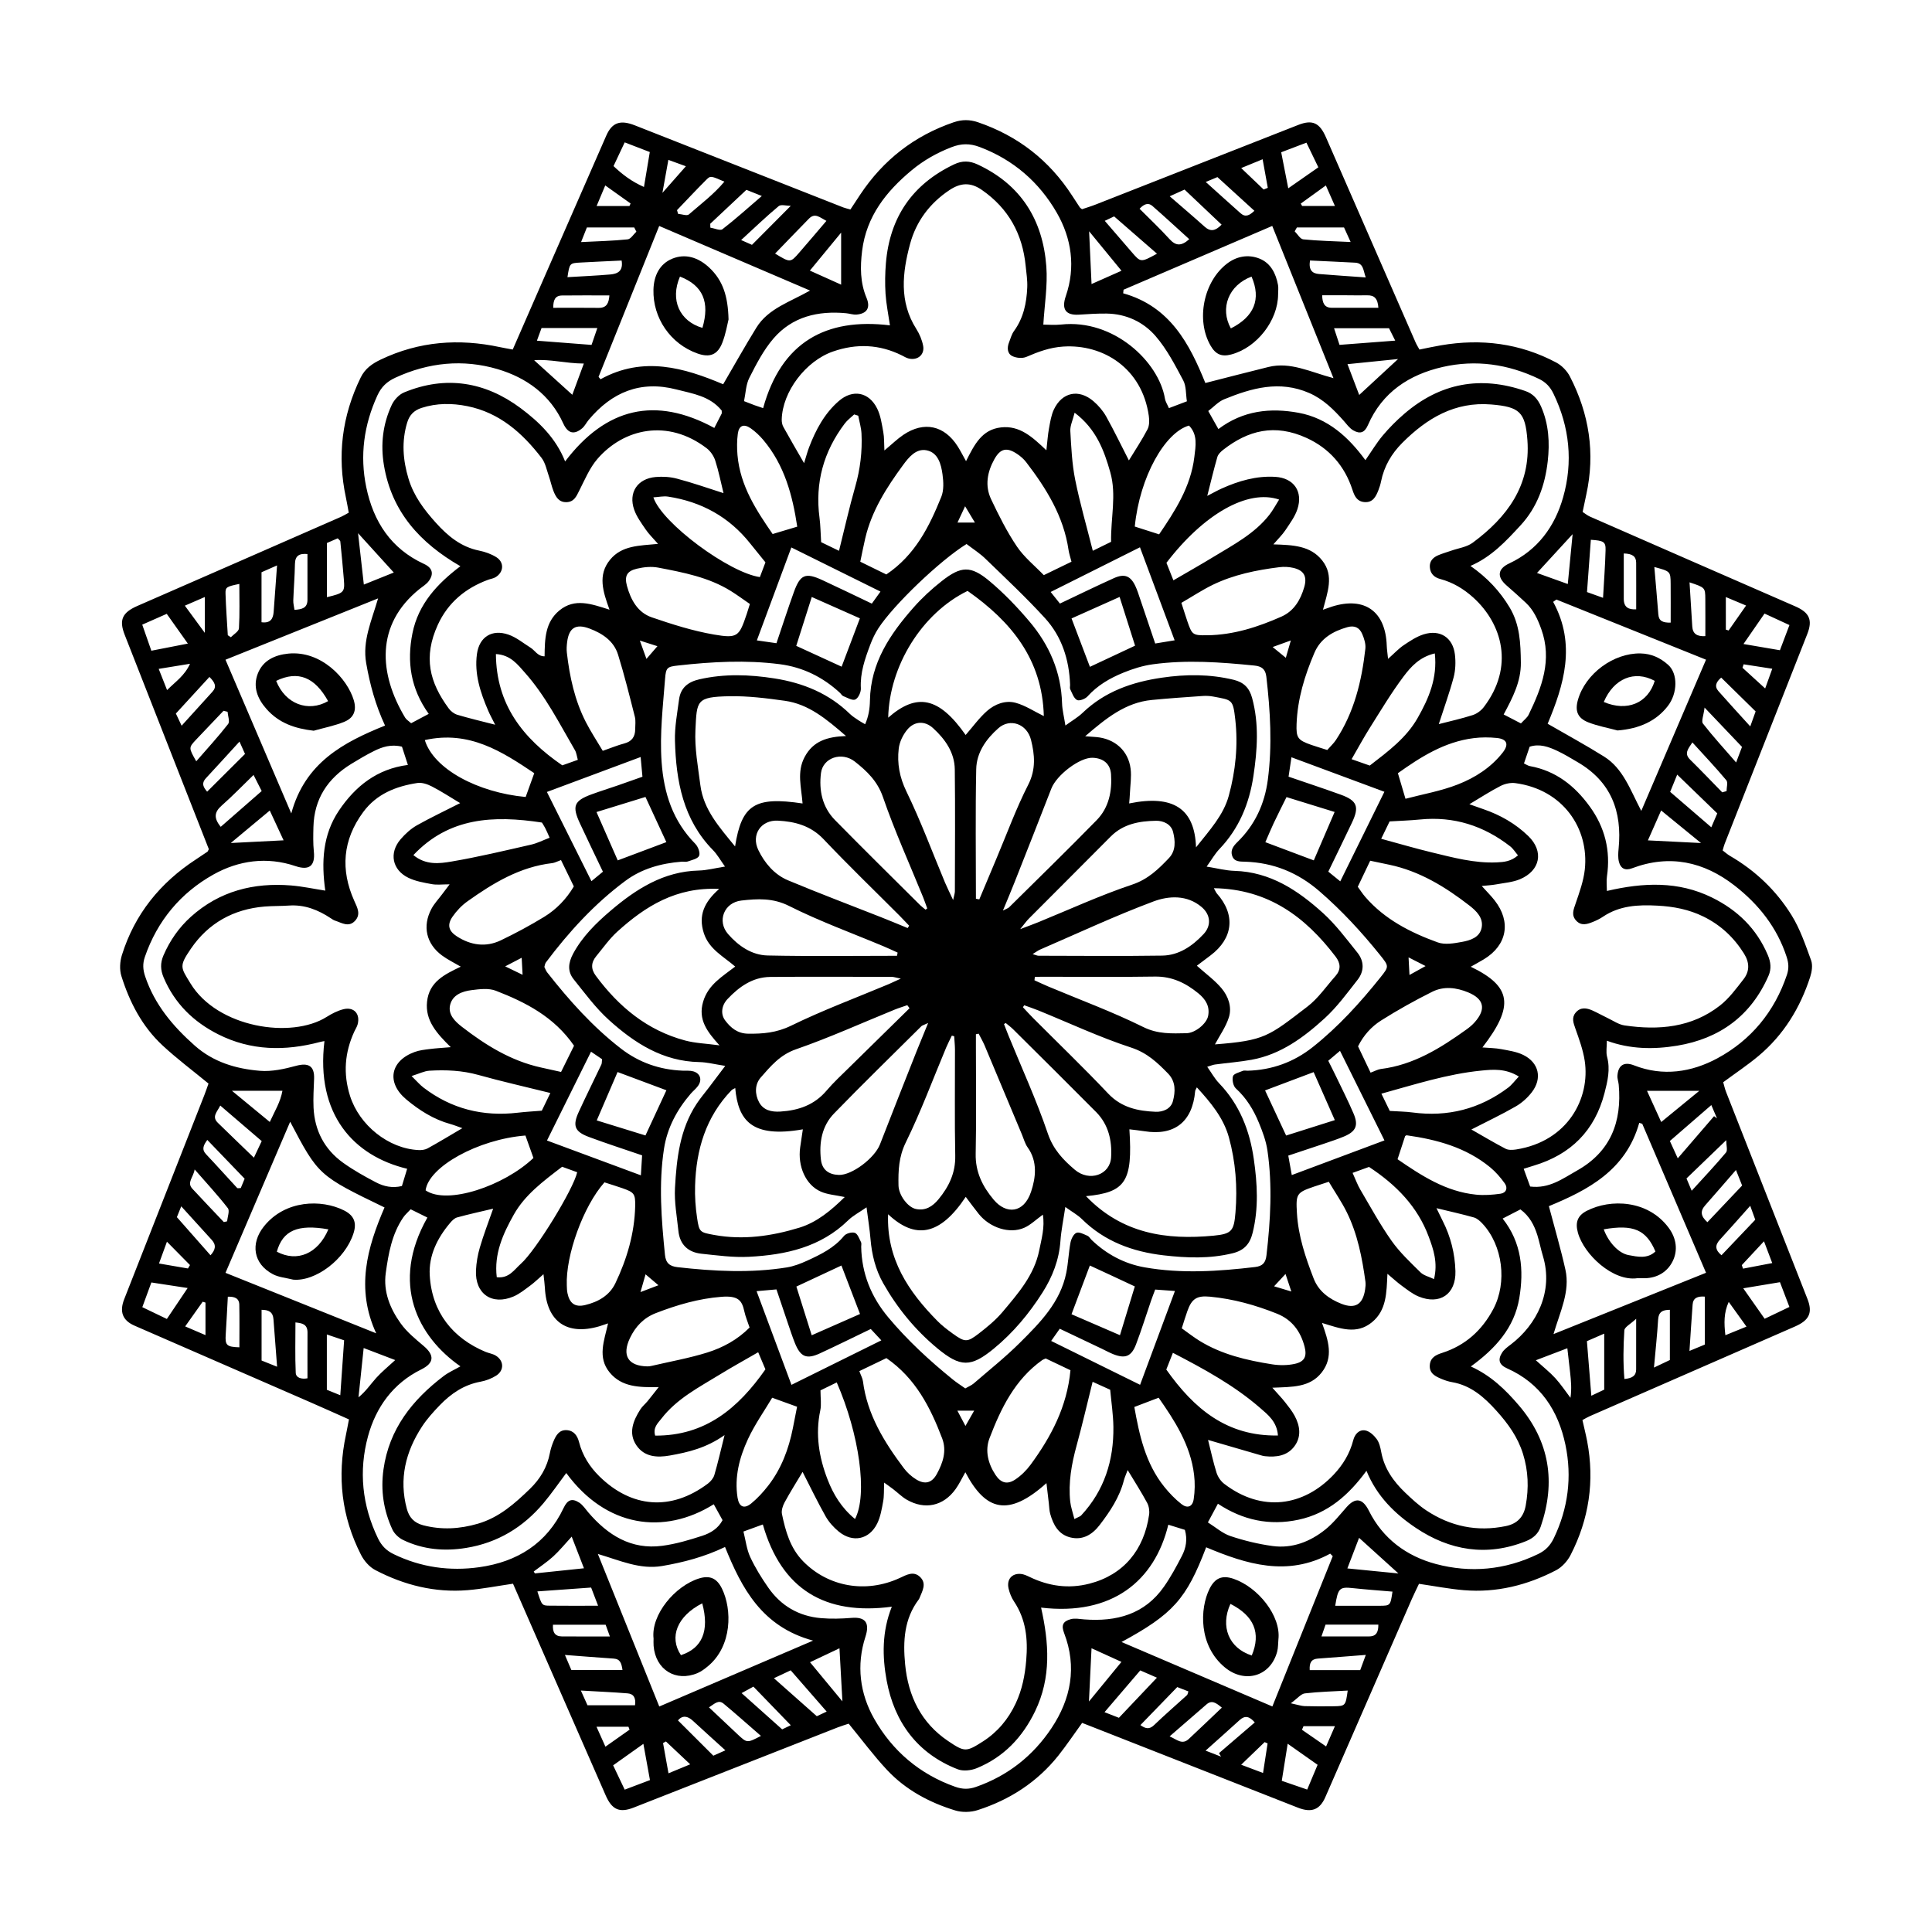 <?xml version="1.0" encoding="UTF-8"?>
<!-- Uploaded to: ICON Repo, www.svgrepo.com, Generator: ICON Repo Mixer Tools -->
<svg fill="#000000" width="800px" height="800px" version="1.1" viewBox="144 144 512 512" xmlns="http://www.w3.org/2000/svg">
 <g>
  <path d="m279.95 563.7c-4.25 0.617-8.133 1.387-12.043 1.711-8.656 0.711-16.809-1.336-24.441-5.324-1.566-0.812-2.988-2.453-3.801-4.055-5.152-10.09-6.356-20.734-3.984-31.805 0.277-1.305 0.508-2.613 0.797-4.07-3.613-1.609-6.957-3.113-10.316-4.578-15.504-6.762-31.016-13.508-46.523-20.27-3.141-1.371-4.035-3.656-2.727-7 7.074-18.035 14.168-36.062 21.242-54.098 0.441-1.117 0.82-2.269 1.102-3.055-4.231-3.477-8.371-6.574-12.152-10.078-5.426-5.027-8.758-11.461-10.941-18.434-0.523-1.684-0.391-3.824 0.145-5.543 3.387-10.852 10.141-19.168 19.617-25.348 1.023-0.668 2.039-1.355 3.047-2.039 0.102-0.066 0.137-0.227 0.371-0.676-2.191-5.586-4.484-11.391-6.762-17.207-5.18-13.211-10.359-26.422-15.547-39.625-1.539-3.926-0.625-5.883 3.387-7.633 18.008-7.856 36.004-15.742 53.996-23.629 0.609-0.27 1.176-0.633 2.004-1.082-0.254-1.355-0.465-2.664-0.746-3.969-2.379-11.07-1.059-21.664 3.91-31.848 1.16-2.371 3.047-3.68 5.348-4.773 10.141-4.832 20.668-5.609 31.535-3.285 1.051 0.227 2.106 0.398 3.41 0.645 2.816-6.449 5.586-12.805 8.371-19.168 5.469-12.5 10.934-25 16.41-37.5 1.539-3.519 3.723-4.266 7.59-2.742 18.398 7.262 36.805 14.496 55.215 21.742 0.5 0.195 1.039 0.305 1.902 0.551 0.855-1.305 1.727-2.641 2.613-3.969 6.102-9.176 14.336-15.582 24.781-19.152 2.168-0.746 4.25-0.734 6.406 0 10.586 3.613 18.922 10.098 24.992 19.5 0.66 1.031 1.336 2.055 2.016 3.082 0.066 0.109 0.211 0.176 0.566 0.465 1.082-0.363 2.359-0.746 3.59-1.227 17.906-7.023 35.816-14.066 53.715-21.105 3.75-1.473 5.66-0.582 7.336 3.258 7.906 18.137 15.836 36.266 23.766 54.383 0.262 0.609 0.633 1.168 1.023 1.887 1.98-0.398 3.824-0.812 5.688-1.125 10.688-1.828 20.945-0.543 30.559 4.562 1.465 0.777 2.852 2.207 3.613 3.68 5.121 9.895 6.754 20.336 4.352 31.305-0.32 1.465-0.617 2.938-0.973 4.613 0.625 0.398 1.242 0.922 1.945 1.234 18.121 7.938 36.246 15.867 54.383 23.773 3.793 1.648 4.68 3.629 3.199 7.371-7.305 18.527-14.598 37.059-21.895 55.594-0.195 0.5-0.312 1.023-0.523 1.727 0.652 0.492 1.234 1.031 1.914 1.43 6.754 3.91 12.289 9.191 16.359 15.758 2.269 3.656 3.68 7.871 5.172 11.949 0.465 1.277 0.195 3.019-0.246 4.383-2.656 8.211-7.031 15.367-13.691 20.945-2.91 2.438-6.102 4.555-9.359 6.965 0.227 0.777 0.414 1.691 0.746 2.539 7.176 18.289 14.371 36.57 21.562 54.848 1.457 3.691 0.523 5.688-3.301 7.356-18.137 7.906-36.258 15.836-54.383 23.766-0.609 0.262-1.176 0.617-1.93 1.023 0.43 1.938 0.898 3.766 1.254 5.621 2.004 10.555 0.492 20.633-4.402 30.152-0.82 1.598-2.269 3.207-3.844 4.027-7.633 3.969-15.793 6.008-24.441 5.281-3.91-0.328-7.777-1.09-11.883-1.684-0.625 1.328-1.293 2.648-1.887 4.004-7.652 17.5-15.285 35.012-22.926 52.512-1.465 3.359-3.664 4.223-7.262 2.809-18.035-7.082-36.062-14.176-54.098-21.258-1-0.391-1.996-0.777-3.098-1.211-2.148 2.969-4.113 5.898-6.297 8.656-5.602 7.031-12.891 11.723-21.371 14.453-1.828 0.594-4.137 0.652-5.957 0.094-6.863-2.098-13.145-5.457-18.094-10.75-3.519-3.758-6.602-7.93-10.148-12.246-0.668 0.227-1.812 0.559-2.91 0.988-18.035 7.082-36.062 14.176-54.098 21.258-3.742 1.465-5.738 0.531-7.387-3.242-8.152-18.613-16.312-37.223-24.562-56.098zm120.19-275.53c-7.043 4.359-19.355 16.156-23.375 22.352-0.879 1.363-1.59 2.867-2.156 4.383-1.395 3.707-2.699 7.422-2.473 11.52 0.051 1.008-0.676 2.59-1.48 2.953-0.777 0.348-2.125-0.492-3.191-0.906-0.348-0.137-0.566-0.574-0.863-0.855-4.535-4.188-9.844-6.812-15.977-7.602-8.98-1.152-17.949-0.652-26.914 0.348-2.879 0.32-3.234 0.523-3.461 3.512-0.559 7.32-1.445 14.59-0.922 22.012 0.594 8.371 2.981 15.707 8.961 21.766 0.719 0.734 1.328 2.394 0.973 3.156-0.371 0.805-1.938 1.102-3.019 1.496-0.48 0.176-1.082 0.008-1.625 0.051-5.398 0.43-10.555 1.852-14.895 5.086-8.16 6.059-14.973 13.508-21.066 21.625-0.227 0.305-0.262 0.762-0.398 1.184 0.246 0.48 0.422 1.023 0.746 1.438 5.832 7.422 12.094 14.445 19.602 20.234 4.773 3.672 10.25 5.578 16.293 5.812 0.957 0.035 1.953-0.066 2.844 0.188 1.863 0.543 2.387 2.25 1.227 3.867-0.551 0.77-1.336 1.363-1.953 2.09-3.629 4.223-6.203 9.039-7.051 14.539-1.445 9.359-0.684 18.746 0.254 28.121 0.219 2.199 1.262 3.039 3.344 3.273 9.648 1.09 19.305 1.609 28.945 0.066 1.852-0.297 3.691-1.008 5.406-1.793 3.59-1.648 7.144-3.359 9.758-6.559 0.543-0.66 2.074-1.09 2.867-0.812 0.754 0.27 1.176 1.574 1.641 2.473 0.168 0.32 0.035 0.805 0.043 1.219 0.137 7.102 2.633 13.27 7.176 18.703 5.102 6.102 10.91 11.449 17.07 16.445 1.039 0.848 2.184 1.566 3.336 2.387 0.863-0.5 1.641-0.805 2.234-1.312 4.129-3.57 8.414-6.981 12.273-10.824 5.316-5.289 10.68-10.68 12.254-18.477 0.531-2.648 0.625-5.383 1.125-8.039 0.188-0.965 0.805-2.258 1.566-2.574 0.754-0.305 1.965 0.363 2.91 0.77 0.465 0.195 0.762 0.762 1.152 1.141 3.953 3.781 8.684 6.289 13.988 7.227 9.75 1.727 19.559 1.074 29.34-0.086 1.988-0.238 2.758-1.168 2.981-3.133 1.066-9.242 1.598-18.492 0.254-27.727-0.363-2.512-1.285-5-2.269-7.371-1.406-3.418-3.301-6.543-6.109-9.098-0.703-0.645-1.031-2.285-0.754-3.234 0.203-0.676 1.684-1.023 2.633-1.43 0.348-0.145 0.812-0.016 1.219-0.023 6.484-0.176 12.281-2.277 17.348-6.312 6.769-5.383 12.535-11.746 17.918-18.477 2.258-2.828 2.25-2.894-0.16-5.891-4.875-6.066-10.129-11.766-16.047-16.883-5.711-4.949-12.188-7.59-19.695-7.828-1.363-0.043-2.887 0.066-3.438-1.566-0.492-1.465 0.297-2.562 1.344-3.59 4.68-4.535 7.269-10.141 8.109-16.547 1.203-9.125 0.66-18.23-0.391-27.328-0.238-2.055-1.293-2.766-3.191-2.953-8.961-0.898-17.941-1.559-26.914-0.328-2.656 0.363-5.316 1.203-7.812 2.227-3.539 1.445-6.84 3.352-9.48 6.289-0.602 0.668-2.199 1.277-2.793 0.938-0.863-0.48-1.277-1.828-1.785-2.852-0.16-0.328-0.016-0.805-0.035-1.219-0.246-6.617-2.184-12.73-6.652-17.621-4.961-5.426-10.332-10.469-15.621-15.582-1.516-1.516-3.375-2.684-5.164-4.055zm64.008 237.43c0.734 2.918 1.355 5.84 2.242 8.668 0.348 1.102 1.117 2.25 2.031 2.953 9.996 7.652 21.031 6 29.012-2.422 2.453-2.59 4.289-5.609 5.195-9.141 0.406-1.59 1.566-2.879 3.199-2.574 1.125 0.203 2.285 1.293 3.012 2.285 0.684 0.938 0.98 2.242 1.203 3.438 0.805 4.367 3.223 7.769 6.32 10.73 1.77 1.691 3.598 3.394 5.629 4.738 6.414 4.25 13.438 5.723 21.055 4.156 3.062-0.625 4.738-2.445 5.281-5.441 0.848-4.637 0.695-9.191-0.727-13.734-1.379-4.426-3.977-8.008-7.023-11.383-3.25-3.613-6.762-6.727-11.773-7.59-0.93-0.16-1.863-0.465-2.734-0.828-1.668-0.695-3.344-1.473-3.156-3.723 0.16-1.988 1.648-2.684 3.266-3.199 6.16-1.98 10.578-5.977 13.574-11.645 3.707-7.023 2.496-16.832-2.867-22.59-0.633-0.684-1.43-1.414-2.293-1.66-3.098-0.879-6.254-1.566-9.918-2.461 0.711 1.457 1.152 2.402 1.625 3.324 2.141 4.199 3.273 8.707 3.402 13.363 0.168 6.137-4.148 9.039-9.785 6.711-1.59-0.66-3.004-1.801-4.426-2.836-1.168-0.848-2.234-1.844-3.809-3.164-0.238 5.07-0.227 9.656-4.106 12.84-4.098 3.359-8.445 1.648-13.234 0.176 1.699 4.715 3.113 9.047-0.086 13.133-3.141 4.004-7.805 3.809-13.074 4.035 1.445 1.633 2.445 2.676 3.336 3.793 0.922 1.168 1.871 2.352 2.574 3.656 1.438 2.684 1.836 5.559-0.094 8.117-1.914 2.523-4.797 2.894-7.777 2.582-0.406-0.043-0.805-0.152-1.191-0.27-4.539-1.316-9.074-2.644-13.883-4.039zm-198.21-168.77c-2.547-1.523-4.934-3.098-7.465-4.402-1.16-0.602-2.641-1.117-3.867-0.93-5.66 0.871-10.801 2.879-14.371 7.727-5.434 7.379-6.051 15.258-2.344 23.52 0.82 1.82 1.785 3.555 0.203 5.273-1.676 1.82-3.547 0.531-5.305-0.043-0.379-0.125-0.734-0.363-1.074-0.594-3.367-2.242-6.965-3.691-11.129-3.402-2.156 0.152-4.324 0.086-6.473 0.262-8.234 0.684-14.895 4.375-19.531 11.18-3.199 4.68-2.707 4.926-0.102 9.199 7.117 11.703 26.699 14.809 36.113 8.852 1.363-0.863 2.879-1.633 4.434-2.023 2.785-0.684 4.492 1.254 3.742 4.035-0.176 0.645-0.566 1.227-0.855 1.844-2.562 5.543-3.019 11.18-1.16 17.078 2.453 7.762 10.18 14.008 18.195 14.371 0.785 0.035 1.699-0.074 2.379-0.449 2.938-1.617 5.797-3.359 9.199-5.356-1.457-0.508-2.285-0.855-3.156-1.09-4.434-1.219-8.262-3.641-11.715-6.535-5.332-4.469-4.231-10.23 2.258-12.578 1.262-0.457 2.641-0.602 3.977-0.77 1.566-0.203 3.148-0.289 5.559-0.492-3.742-3.699-6.797-7.051-6.281-12.035 0.551-5.324 4.688-7.262 8.938-9.301-1.734-1.023-3.461-1.852-4.977-2.969-4.172-3.09-5.238-7.734-2.809-12.332 0.754-1.422 1.914-2.633 2.887-3.945 0.523-0.695 1.051-1.387 1.945-2.574-1.98 0-3.367 0.195-4.68-0.043-2.125-0.391-4.34-0.762-6.254-1.691-4.301-2.09-5.164-6.586-2.066-10.199 1.227-1.43 2.699-2.777 4.316-3.699 3.641-2.051 7.434-3.828 11.469-5.887zm8.75 107.48c-3.301 0.785-6.449 1.465-9.547 2.32-0.719 0.195-1.387 0.887-1.902 1.508-3.359 3.984-5.652 8.617-5.356 13.805 0.559 9.918 6.211 16.73 14.77 20.305 0.879 0.363 1.879 0.5 2.676 0.973 2.227 1.312 2.352 3.934 0.176 5.324-1.234 0.785-2.715 1.355-4.156 1.617-4.375 0.797-7.812 3.141-10.801 6.231-1.699 1.762-3.375 3.613-4.707 5.652-4.359 6.676-6.152 13.887-4.027 21.809 0.625 2.328 1.98 3.742 4.34 4.359 4.891 1.27 9.684 0.988 14.516-0.422 5.594-1.633 9.742-5.332 13.777-9.234 2.715-2.633 4.57-5.738 5.281-9.504 0.203-1.066 0.551-2.117 0.965-3.113 0.652-1.547 1.496-3.055 3.488-2.938 1.902 0.117 2.844 1.473 3.273 3.172 0.906 3.539 2.828 6.551 5.356 9.039 8.496 8.371 18.973 9.336 28.809 1.938 0.727-0.551 1.438-1.414 1.691-2.258 0.93-3.164 1.66-6.398 2.707-10.578-4.898 3.445-9.648 4.543-14.488 5.406-3.426 0.617-6.762 0.379-8.852-2.664-2.234-3.258-0.887-6.551 1.023-9.562 0.508-0.797 1.277-1.414 1.887-2.148 0.828-1.008 1.625-2.047 2.981-3.758-5.238 0.109-9.801-0.008-12.992-3.859-3.309-4.004-1.465-8.414-0.43-13.023-1.152 0.379-1.77 0.609-2.402 0.797-8.582 2.481-13.887-1.312-14.344-10.215-0.051-1.016-0.203-2.023-0.371-3.613-1.473 1.277-2.43 2.227-3.504 3.012-1.414 1.039-2.816 2.191-4.41 2.879-5.738 2.461-10.273-0.695-9.977-6.922 0.102-2.023 0.449-4.086 1.023-6.035 0.98-3.371 2.25-6.641 3.527-10.297zm82.008 69.754c-1.617 2.707-3.285 5.34-4.766 8.074-0.492 0.914-0.906 2.156-0.703 3.106 0.957 4.555 2.168 8.988 5.602 12.508 6.617 6.769 16.637 8.598 25.645 4.418 1.785-0.828 3.59-1.887 5.297-0.312 1.922 1.777 0.645 3.781-0.102 5.66-0.051 0.125-0.109 0.254-0.195 0.363-3.902 5.164-4.188 11.094-3.606 17.18 0.805 8.445 4.258 15.539 11.41 20.344 4.34 2.918 4.758 2.945 9.207 0.094 3.867-2.473 6.738-5.906 8.699-10.105 1.699-3.641 2.438-7.398 2.777-11.418 0.473-5.637-0.059-10.824-3.258-15.605-0.668-1-1.133-2.191-1.414-3.367-0.574-2.422 0.863-4.113 3.258-3.894 0.777 0.074 1.566 0.441 2.285 0.785 5.086 2.453 10.324 3.215 15.875 1.793 9.062-2.328 14.48-8.945 15.816-18.262 0.145-1.016-0.035-2.258-0.516-3.156-1.516-2.809-3.242-5.5-5.164-8.691-0.473 1.27-0.812 1.988-1.008 2.75-1.152 4.469-3.656 8.219-6.398 11.797-1.93 2.523-4.484 4.137-7.82 3.301-3.141-0.797-4.484-3.359-5.297-6.231-0.254-0.906-0.254-1.887-0.371-2.836-0.203-1.699-0.398-3.402-0.625-5.316-10.148 9.105-16.148 7.32-21.496-2.887-0.855 1.496-1.59 3.082-2.582 4.469-3.234 4.512-8.16 5.578-12.965 2.801-1.277-0.746-2.352-1.836-3.539-2.75-0.676-0.523-1.379-1.008-2.43-1.77-0.094 2.023 0.008 3.527-0.262 4.977-0.363 1.988-0.703 4.07-1.574 5.848-2.117 4.301-6.523 5.18-10.223 2.133-1.344-1.109-2.59-2.496-3.445-4.004-2.125-3.754-3.996-7.66-6.113-11.793zm-20.961-259.38c-0.711-2.902-1.285-5.824-2.191-8.633-0.391-1.219-1.262-2.488-2.269-3.258-10.352-7.914-21.996-5.215-28.945 2.816-2.074 2.394-3.352 5.519-4.816 8.395-0.77 1.523-1.363 3.004-3.367 3.07-2.039 0.066-2.852-1.379-3.469-2.938-0.5-1.262-0.762-2.613-1.211-3.894-0.582-1.668-0.922-3.555-1.953-4.898-5.086-6.617-11.156-11.992-19.668-13.711-4.047-0.812-8.098-0.836-12.129 0.465-2.031 0.66-3.207 1.895-3.809 3.875-1.516 5-1.141 9.926 0.348 14.879 1.379 4.586 4.137 8.227 7.262 11.695 3.164 3.512 6.652 6.398 11.469 7.371 1.574 0.32 3.184 0.887 4.535 1.734 2.168 1.363 1.996 3.996-0.211 5.316-0.566 0.34-1.277 0.43-1.914 0.66-6.027 2.207-10.672 6.059-13.363 11.926-3.934 8.598-2.219 15.242 2.879 22.184 0.531 0.727 1.406 1.414 2.258 1.676 3.082 0.922 6.219 1.66 10.047 2.641-0.828-1.66-1.395-2.664-1.844-3.723-2.066-4.797-3.707-9.742-2.981-15.031 0.625-4.543 4.012-6.625 8.336-5.129 2.117 0.727 3.961 2.269 5.898 3.488 1.168 0.734 1.871 2.285 3.691 2.269 0.051-4.613 0.137-9.055 3.953-12.18 4.055-3.309 8.422-1.719 13.254-0.176-1.75-4.809-3.172-9.184 0.137-13.234 3.133-3.832 7.785-3.723 12.719-4.207-1.371-1.574-2.445-2.598-3.258-3.801-1.133-1.668-2.394-3.359-3.055-5.238-1.609-4.555 0.863-8.27 5.695-8.684 1.871-0.16 3.859-0.043 5.66 0.441 4.035 1.062 7.988 2.449 12.312 3.832zm107.43-8.668c1.641-2.699 3.445-5.391 4.934-8.242 0.516-0.988 0.508-2.41 0.34-3.59-1.793-12.609-12.078-19.035-22.691-18.34-3.504 0.227-6.602 1.371-9.75 2.734-1.051 0.457-2.707 0.305-3.758-0.227-1.328-0.676-1.395-2.227-0.828-3.641 0.398-1.008 0.676-2.125 1.305-2.981 2.523-3.461 3.336-7.43 3.512-11.551 0.086-1.887-0.227-3.793-0.414-5.68-0.828-8.48-4.527-15.25-11.629-20.176-3.039-2.106-5.688-1.871-8.598 0.074-5.238 3.488-8.809 8.32-10.41 14.25-2.039 7.582-2.945 15.285 1.648 22.52 0.855 1.355 1.531 2.938 1.82 4.504 0.422 2.344-1.48 3.902-3.816 3.344-0.652-0.152-1.242-0.531-1.852-0.836-5.934-2.945-12.008-3.184-18.23-1.023-7.219 2.504-13.379 10.621-13.582 17.984-0.016 0.66 0.109 1.414 0.422 1.98 1.684 3.055 3.445 6.059 5.5 9.621 0.582-1.871 0.887-3.047 1.32-4.18 1.77-4.637 4.078-8.98 7.871-12.273 3.707-3.223 8.008-2.41 10.18 1.988 0.938 1.895 1.234 4.137 1.625 6.254 0.262 1.406 0.188 2.879 0.289 4.848 1.965-1.625 3.394-3.039 5.035-4.148 5.469-3.68 10.867-2.496 14.402 3.082 0.734 1.16 1.344 2.387 2.199 3.902 2.207-4.352 4.164-8.371 9.258-8.945 5-0.566 8.336 2.562 12.035 6.066 0.27-2.344 0.371-4.07 0.684-5.754 0.32-1.727 0.582-3.539 1.32-5.094 2.184-4.57 6.586-5.477 10.461-2.168 1.328 1.133 2.531 2.547 3.387 4.062 2.102 3.769 3.973 7.664 6.012 11.633zm90.766 177.31c2.988 1.699 5.977 3.496 9.062 5.102 0.762 0.391 1.871 0.328 2.766 0.195 13.77-2.148 19.703-13.617 18.203-23.504-0.441-2.902-1.488-5.746-2.473-8.539-0.523-1.488-1.059-2.867 0.066-4.215 1.285-1.539 2.902-1.27 4.484-0.566 1.363 0.609 2.664 1.363 4.019 2.004 1.473 0.703 2.918 1.719 4.469 1.945 9.039 1.328 17.789 0.582 25.27-5.266 2.422-1.887 4.324-4.504 6.238-6.957 1.66-2.125 1.641-4.418 0.137-6.82-2.684-4.289-6.188-7.566-10.73-9.801-3.867-1.902-7.922-2.676-12.223-2.902-5.144-0.277-10.047-0.023-14.473 2.969-0.785 0.531-1.66 0.957-2.539 1.312-1.547 0.633-3.148 1.184-4.527-0.328-1.336-1.473-0.668-2.93-0.117-4.555 1-2.93 2.09-5.926 2.422-8.973 1.176-10.84-5.754-21.207-18.426-22.895-1.254-0.168-2.758 0.168-3.902 0.754-2.656 1.355-5.164 2.996-8.262 4.84 1.539 0.543 2.641 0.938 3.742 1.32 4.453 1.523 8.496 3.844 11.855 7.094 4.207 4.062 3.215 9.184-2.184 11.461-1.953 0.82-4.207 0.98-6.332 1.371-1.102 0.203-2.227 0.254-3.801 0.422 1.422 1.574 2.481 2.625 3.394 3.793 4.469 5.68 3.324 11.906-2.836 15.633-1.082 0.652-2.199 1.254-3.469 1.973 10.832 5.231 11.594 10.359 3.09 21.387 1.844 0.152 3.438 0.16 4.969 0.449 1.988 0.371 4.078 0.668 5.856 1.539 4.164 2.047 5.094 6.231 2.242 9.91-1.141 1.473-2.648 2.828-4.266 3.75-3.684 2.125-7.586 3.973-11.727 6.098zm-8.641-107.43c3.012-0.777 6.051-1.445 8.996-2.394 1.082-0.348 2.199-1.168 2.902-2.082 8.211-10.723 4.91-22.098-2.715-29.027-2.555-2.32-5.449-4.062-8.82-4.961-1.609-0.422-2.625-1.43-2.734-3.156-0.102-1.598 0.863-2.547 2.191-3.121 1.117-0.48 2.301-0.805 3.453-1.211 1.922-0.676 4.148-0.957 5.723-2.125 9.105-6.738 15.387-15.148 14.488-27.199-0.559-7.422-2.066-8.809-9.57-9.43-9.613-0.797-17.043 3.621-23.578 10.164-2.887 2.894-4.824 6.219-5.637 10.223-0.16 0.797-0.406 1.582-0.703 2.336-0.668 1.711-1.48 3.336-3.731 3.141-1.965-0.176-2.613-1.609-3.156-3.273-2.047-6.297-6.129-10.961-12.102-13.703-8.48-3.894-15.57-2.016-22.164 3.141-0.625 0.492-1.312 1.16-1.523 1.879-0.93 3.215-1.699 6.484-2.676 10.316 1.648-0.848 2.699-1.445 3.793-1.938 4.527-2.039 9.25-3.418 14.25-3.106 4.91 0.305 7.387 3.894 5.848 8.566-0.66 2.004-2.016 3.809-3.207 5.602-0.797 1.191-1.852 2.199-3.164 3.723 5.223 0.168 9.816 0.32 12.949 4.273 3.207 4.055 1.371 8.445 0.195 13.051 1.117-0.391 1.734-0.625 2.371-0.828 8.656-2.734 14.227 1.234 14.531 10.344 0.035 1 0.195 1.988 0.348 3.504 1.684-1.496 2.793-2.707 4.121-3.606 1.676-1.125 3.426-2.301 5.324-2.894 4.332-1.355 7.727 0.848 8.27 5.324 0.238 1.988 0.168 4.148-0.34 6.078-1.082 4.047-2.519 8-3.934 12.391zm21.77-0.184c0.82-0.906 1.66-1.508 2.055-2.328 3.477-7.195 6.289-14.48 3.336-22.664-0.938-2.606-2.047-5.062-4.086-6.973-1.676-1.574-3.402-3.106-5.137-4.621-2.625-2.293-2.309-4.391 0.727-5.812 7.551-3.527 12.094-9.816 14.277-17.492 2.664-9.336 1.742-18.629-2.547-27.488-0.879-1.828-2.047-3.062-3.883-3.945-8.16-3.902-16.723-5.137-25.473-3.141-8.852 2.023-16.02 6.668-19.82 15.418-0.855 1.965-2.047 2.453-3.894 1.379-1-0.582-1.734-1.641-2.531-2.539-2.641-2.961-5.367-5.711-9.133-7.356-7.863-3.426-15.25-1.312-22.555 1.668-1.531 0.625-2.758 2.016-4.199 3.106 1 1.77 1.777 3.156 2.691 4.781 6.551-4.941 13.793-5.688 21.27-4.309 7.793 1.445 13.277 6.523 17.688 12.551 1.609-2.309 2.93-4.535 4.57-6.5 1.742-2.074 3.68-4.027 5.746-5.797 9.496-8.16 20.203-10.141 32.043-6.035 2.082 0.719 3.309 2.117 4.199 4.137 2.055 4.68 2.309 9.605 1.762 14.473-0.711 6.305-2.766 12.203-7.234 17.027-3.824 4.137-7.625 8.285-13.246 10.723 4.504 3.156 7.785 6.688 10.367 10.977 2.75 4.586 2.918 9.531 2.988 14.617 0.066 5.094-2.219 9.387-4.555 13.77 1.602 0.852 2.914 1.527 4.574 2.375zm-82.957 211.74c2.082 1.305 3.867 2.918 5.977 3.621 3.598 1.203 7.356 2.117 11.113 2.633 5.246 0.719 9.977-1.117 14.031-4.367 2.09-1.684 3.809-3.859 5.594-5.891 2.402-2.742 4.316-2.359 5.957 0.93 3.699 7.414 10.012 12.027 17.715 14.09 9.184 2.453 18.375 1.609 27.117-2.625 1.98-0.957 3.215-2.234 4.164-4.199 3.809-7.914 4.859-16.242 3.09-24.723-1.895-9.062-6.594-16.332-15.445-20.277-2.09-0.93-2.582-2.258-1.336-4.199 0.559-0.871 1.496-1.531 2.352-2.184 6.762-5.18 11.324-13.938 8.453-23.402-0.559-1.828-0.906-3.715-1.473-5.535-0.828-2.633-2.066-5.035-4.484-6.82-1.422 0.734-2.836 1.465-4.715 2.43 5.07 6.398 5.66 13.684 4.41 21.117-1.32 7.836-6.34 13.371-12.84 18.078 5.297 2.387 9.176 6.144 12.73 10.309 8.168 9.57 9.824 20.32 5.805 32.094-0.66 1.93-1.965 3.106-3.894 3.883-10.402 4.188-20.27 2.481-29.199-3.504-5.477-3.664-10.367-8.379-13.094-15.133-4.707 6.414-10.191 11.281-17.984 12.957-7.719 1.66-14.793 0.125-21.387-4.231-0.879 1.613-1.582 2.926-2.656 4.949zm-211.27-82.98c-0.734 0.797-1.473 1.414-1.988 2.184-3.004 4.418-3.902 9.555-4.613 14.676-0.695 4.977 1.141 9.453 3.945 13.371 1.625 2.277 3.902 4.137 6.066 5.965 3.004 2.531 2.785 4.57-0.625 6.254-7.438 3.664-12 10.02-14.09 17.688-2.504 9.176-1.582 18.348 2.641 27.074 0.949 1.953 2.199 3.234 4.156 4.18 7.227 3.512 14.852 4.562 22.691 3.461 10.039-1.414 17.875-6.254 22.352-15.715 1.008-2.125 2.184-2.648 4.121-1.406 0.973 0.625 1.66 1.719 2.445 2.633 5.144 6 11.324 9.902 19.551 8.82 3.621-0.473 7.195-1.539 10.68-2.676 2.148-0.703 4.172-1.93 5.316-4.121-0.82-1.48-1.574-2.852-2.328-4.215-13.211 8.242-28.527 6.144-39.09-8.277-1.98 2.641-3.894 5.441-6.059 8.016-5.375 6.371-12.129 10.469-20.43 11.824-5.781 0.949-11.434 0.465-16.75-2.098-1.141-0.551-2.301-1.633-2.828-2.758-2.352-5.043-3.148-10.383-2.371-15.938 1.496-10.707 7.641-18.426 15.926-24.73 1.32-1.008 2.887-1.684 4.461-2.59-11.258-7.828-18.668-21.91-8.75-39.43-1.449-0.73-2.879-1.43-4.43-2.191zm82.422-211.67c-3.113-3.852-7.676-4.477-12.008-5.594-9.531-2.453-17.113 0.727-23.238 8.059-0.609 0.727-1.031 1.641-1.742 2.242-2.156 1.812-3.809 1.328-5-1.293-3.461-7.617-9.793-12.145-17.41-14.395-9.141-2.699-18.312-1.785-27.098 2.277-2.242 1.039-3.715 2.43-4.746 4.695-3.578 7.82-4.695 15.918-2.953 24.316 1.895 9.133 6.551 16.316 15.316 20.344 2.184 1.008 2.684 2.574 1.254 4.527-0.617 0.848-1.598 1.422-2.445 2.098-11.824 9.512-10.738 22.578-3.832 34.09 0.328 0.551 0.973 0.922 1.598 1.496 1.539-0.82 3.019-1.609 4.664-2.481-4.809-6.703-5.832-13.805-4.316-21.359 1.566-7.812 6.652-13.184 12.703-17.773-10.664-6.16-18.195-14.371-20.262-26.77-0.922-5.551-0.289-10.902 2.066-15.961 0.625-1.355 1.945-2.785 3.301-3.336 11.043-4.555 21.496-2.801 30.863 4.18 4.867 3.629 9.359 7.957 11.789 14.117 10.816-14.242 23.934-17.367 39.539-8.871 0.719-1.387 1.344-2.598 1.953-3.809 0.055-0.109 0.004-0.27 0.004-0.801zm84.641 317.23c2.09 9.309 2.758 18.508-1.598 27.488-3.352 6.922-8.32 12.137-15.438 15.062-1.496 0.617-3.621 0.855-5.07 0.289-10.723-4.18-16.781-12.527-18.812-23.477-1.176-6.348-1.285-13 1.363-19.602-17.652 2.344-29.238-4.543-34.184-21.793-1.676 0.609-3.164 1.152-5.137 1.871 0.602 2.387 0.855 4.731 1.793 6.754 1.312 2.828 2.988 5.527 4.773 8.09 3.367 4.848 8.109 7.609 13.996 8.109 2.664 0.227 5.391 0.152 8.059-0.066 3.742-0.312 4.891 1.344 3.707 5-2.445 7.539-1.48 15.062 2.32 21.742 4.84 8.516 12.051 14.691 21.488 18.02 1.914 0.676 3.598 0.695 5.5 0.023 8.43-2.945 15.105-8.234 19.988-15.555 5.172-7.754 6.812-16.207 3.352-25.219-0.777-2.023-0.355-3.106 1.77-3.672 1.102-0.297 2.371-0.035 3.555 0.059 8.523 0.652 16.004-1.312 21.156-8.691 1.793-2.562 3.293-5.34 4.731-8.125 1.082-2.082 1.523-4.352 0.797-6.914-1.422-0.441-2.902-0.906-4.391-1.363-3.625 14.953-14.938 24.188-33.719 21.969zm129.61-111.59c5.07 0.633 8.648-2.117 12.406-4.223 8.938-5.012 11.941-12.949 11.062-22.75-0.074-0.805-0.398-1.617-0.34-2.41 0.203-2.801 1.785-3.758 4.391-2.734 7.668 3.019 15.285 1.812 22.098-1.863 8.895-4.797 15.141-12.34 18.426-22.121 0.559-1.676 0.465-3.098-0.066-4.731-2.539-7.812-7.414-13.945-13.77-18.898-8.184-6.383-17.266-8.363-27.219-4.606-1.836 0.695-3.004 0.043-3.453-1.676-0.297-1.125-0.211-2.387-0.094-3.57 0.965-9.809-2.004-17.73-10.852-22.875-1.77-1.031-3.519-2.117-5.367-2.981-2.328-1.102-4.758-1.973-7.356-1.117-0.531 1.559-1 2.945-1.508 4.434 0.594 0.27 1.059 0.609 1.566 0.703 6.863 1.242 11.891 5.215 15.867 10.707 4.019 5.535 5.559 11.695 4.562 18.5-0.188 1.262-0.023 2.574-0.023 3.883 9.715-2.269 18.949-2.641 27.859 1.742 6.727 3.309 11.805 8.219 14.777 15.215 0.805 1.879 1.008 3.656 0.195 5.527-4.656 10.621-12.941 16.648-24.195 18.516-6.195 1.023-12.465 0.965-18.637-1.312 0 1.566-0.277 2.996 0.051 4.25 0.898 3.344 0.137 6.473-0.684 9.648-2.59 9.969-8.945 16.266-18.738 19.203-0.855 0.254-1.699 0.531-2.676 0.836 0.641 1.699 1.141 3.094 1.715 4.703zm-90.969-208.09c-0.305-1.914-0.145-4.004-0.98-5.559-2.168-4.062-4.332-8.277-7.32-11.73-3.25-3.75-7.793-5.898-12.984-5.965-2.43-0.035-4.875 0.137-7.305 0.289-3.578 0.227-4.688-1.473-3.496-4.934 2.641-7.691 1.516-15.277-2.387-22.062-4.656-8.09-11.5-14.066-20.445-17.434-2.59-0.98-4.867-0.957-7.449 0.043-3.867 1.496-7.387 3.477-10.555 6.109-6.789 5.637-12.02 12.238-13.152 21.379-0.523 4.238-0.523 8.402 1.168 12.434 1.082 2.59 0.176 4.188-2.606 4.441-0.922 0.086-1.871-0.27-2.809-0.355-7.438-0.695-14.25 0.898-19.246 6.703-2.625 3.055-4.555 6.789-6.391 10.418-0.93 1.828-0.965 4.106-1.406 6.18 1.262 0.492 2.016 0.797 2.777 1.074 0.754 0.27 1.523 0.516 2.285 0.777 4.809-17.434 16.586-24.012 33.605-21.938-0.441-3.031-0.988-5.688-1.168-8.379-0.168-2.699-0.125-5.434 0.102-8.125 1.023-12.145 7.008-20.895 18.07-26.16 2.168-1.031 4.106-0.965 6.246 0.035 11.5 5.356 17.273 14.699 18.195 27.004 0.379 5.078-0.492 10.242-0.797 15.43 1.234 0 3.004 0.16 4.731-0.023 13.906-1.508 25.855 9.836 27.496 19.617 0.145 0.855 0.676 1.648 1.059 2.539 1.621-0.617 3-1.141 4.762-1.809zm-208.01 91.527c-2.879-0.711-5.215 0.051-7.422 1.152-2.074 1.023-4.07 2.219-6.043 3.426-6.231 3.832-9.824 9.277-10.004 16.73-0.051 2.141-0.109 4.309 0.109 6.434 0.406 3.867-1.234 5.137-4.875 3.902-7.551-2.555-15.055-1.508-21.734 2.234-8.676 4.859-14.871 12.246-18.172 21.844-0.617 1.793-0.516 3.367 0.074 5.137 2.512 7.488 7.356 13.227 13.168 18.375 4.969 4.391 10.934 6.137 17.23 6.66 3.156 0.262 6.5-0.473 9.605-1.32 3.285-0.887 4.898 0.035 4.773 3.426-0.094 2.547-0.262 5.113-0.145 7.66 0.289 6.059 2.879 11.035 7.793 14.574 2.75 1.98 5.754 3.656 8.77 5.231 2.039 1.066 4.316 1.59 6.856 0.965 0.473-1.547 0.93-3.055 1.387-4.57-14.176-3.402-24.266-14.379-21.918-33.836-0.398 0.074-0.777 0.125-1.141 0.227-9.25 2.453-18.324 2.371-27.039-2.039-6.551-3.309-11.512-8.16-14.422-15.012-0.863-2.031-0.938-3.844-0.059-5.883 1.711-3.953 4.098-7.387 7.285-10.258 7.574-6.797 16.598-9.082 26.516-8.285 3.031 0.246 6.016 0.898 9.082 1.371-1.051-7.531-0.727-14.777 3.641-21.25 4.359-6.449 10.098-11.012 18.254-12.059-0.613-1.898-1.07-3.285-1.57-4.836zm246.66 214.52c-0.227-0.219-0.449-0.441-0.676-0.668-11.332 6.188-22.184 2.816-32.871-1.684-5.238 13.727-8.777 17.688-22.426 25.102 13.414 5.738 26.598 11.367 39.973 17.078 5.481-13.652 10.738-26.746 16-39.828zm98.926-75.102c-5.731-13.371-11.316-26.422-16.902-39.48-0.262-0.086-0.531-0.168-0.797-0.254-3.527 12.617-13.676 17.84-23.949 22.082 1.531 5.824 3.148 11.289 4.383 16.84 1.285 5.781-1.406 11.086-3.156 17.062 13.848-5.562 26.965-10.836 40.422-16.25zm-375.22-40.023c-5.762 13.465-11.391 26.609-17.137 40.039 13.625 5.469 26.785 10.75 39.938 16.027-5.469-11.832-2.41-22.68 2.207-33.352-17.453-8.438-17.555-8.523-25.008-22.715zm97.797-237.39c-5.426 13.5-10.75 26.742-16.07 39.988 0.176 0.211 0.348 0.422 0.523 0.633 11.34-6.254 22.215-3.019 32.5 1.328 3.039-5.203 5.812-10.164 8.793-14.988 3.133-5.086 8.852-6.789 14.227-9.844-13.633-5.836-26.609-11.387-39.973-17.117zm123.06 16.895c-0.035 0.312-0.066 0.633-0.102 0.949 12.457 3.477 17.621 13.48 21.777 23.773 5.711-1.457 11.215-2.887 16.73-4.25 5.832-1.438 11.078 1.336 17.223 2.961-5.578-13.871-10.883-27.039-16.223-40.336-13.473 5.781-26.438 11.34-39.406 16.902zm-220.56 138.79c3.656-13.488 13.828-18.84 24.848-23.289-2.531-5.418-4.012-10.883-5-16.547-1.031-5.914 1.395-11.094 3.156-17.156-13.805 5.551-26.988 10.852-40.438 16.258 5.785 13.508 11.391 26.609 17.434 40.734zm138.28 219.21c-13.602-3.68-18.922-13.906-23.332-24.812-5.519 2.641-11.02 4.078-16.688 5.043-5.856 0.988-11.078-1.445-17.02-3.199 5.543 13.762 10.852 26.945 16.281 40.43 13.559-5.805 26.641-11.418 40.758-17.461zm196.99-275.89c-0.289 0.203-0.574 0.406-0.863 0.609 6.16 11.297 2.836 22.055-1.457 32.305 5.113 2.953 10.121 5.672 14.945 8.691 5.086 3.184 6.941 8.836 9.867 14.402 5.848-13.66 11.441-26.719 17.156-40.074-13.465-5.414-26.559-10.672-39.648-15.934zm-128.51-10.031c-0.328-1.293-0.645-2.184-0.777-3.098-1.305-8.938-5.883-16.301-11.23-23.281-0.652-0.848-1.508-1.59-2.402-2.184-2.734-1.82-4.418-1.488-6.035 1.414-1.871 3.359-2.547 7.031-0.855 10.598 2.039 4.301 4.188 8.598 6.84 12.527 1.93 2.859 4.746 5.113 7.125 7.582 2.703-1.316 4.906-2.383 7.336-3.559zm-135.28 79.07c-1.051 0.371-1.66 0.727-2.301 0.805-8.574 0.98-15.664 5.273-22.477 10.121-1.523 1.082-2.894 2.523-3.961 4.062-1.48 2.141-1.09 3.781 1.117 5.215 3.664 2.371 7.668 2.981 11.672 1.066 3.926-1.879 7.769-3.953 11.484-6.219 3.266-1.996 5.898-4.746 7.863-8.066-1.129-2.328-2.195-4.519-3.398-6.984zm3.453 49.199c-5.281-7.66-12.797-11.5-20.734-14.574-1.887-0.727-4.301-0.43-6.414-0.16-2.481 0.312-5.051 1.254-5.695 3.945-0.602 2.531 1.305 4.367 3.156 5.797 6.297 4.867 12.992 9.012 20.902 10.758 1.711 0.371 3.418 0.762 5.348 1.184 1.086-2.195 2.227-4.496 3.438-6.949zm75.609 86.23c0.422 1.176 0.855 1.914 0.957 2.699 1.133 8.852 5.644 16.113 10.84 23.035 0.879 1.168 2.047 2.227 3.301 2.988 2.32 1.406 4.148 0.922 5.449-1.48 1.59-2.918 2.664-6.066 1.406-9.402-3.133-8.242-7.066-15.961-14.785-21.285-2.293 1.102-4.602 2.219-7.168 3.445zm132.09-128.35c0.719 0.988 1.305 1.902 2.004 2.707 5.164 5.949 11.957 9.41 19.176 12.027 1.879 0.684 4.301 0.262 6.383-0.117 2.258-0.406 4.789-1.184 5.273-3.824 0.465-2.539-1.355-4.34-3.207-5.789-6.398-4.961-13.211-9.156-21.285-10.852-1.566-0.328-3.133-0.652-5.051-1.059-1.059 2.227-2.16 4.519-3.293 6.906zm3.394 49.254c1.203-0.441 1.93-0.871 2.699-0.965 8.707-1.074 15.844-5.543 22.75-10.504 0.77-0.551 1.516-1.176 2.141-1.887 3.07-3.453 2.504-6.152-1.711-7.906-3.133-1.305-6.465-1.711-9.547-0.168-4.621 2.309-9.148 4.832-13.516 7.59-2.625 1.648-4.731 4.019-6.137 6.871 1.117 2.348 2.168 4.547 3.32 6.969zm-86.098 75.746c-0.457 0.211-0.719 0.289-0.938 0.441-7.219 5.152-10.918 12.754-13.945 20.676-1.262 3.293-0.391 6.754 1.582 9.742 1.422 2.141 3.106 2.633 5.223 1.227 1.547-1.023 2.961-2.422 4.07-3.926 5.441-7.406 9.664-15.367 10.57-25.043-2.094-0.984-4.394-2.086-6.562-3.117zm-42.238-207.77c7.66-5.152 11.391-12.703 14.566-20.559 0.711-1.75 0.594-4.004 0.328-5.949-0.371-2.707-1.168-5.781-4.207-6.391-2.801-0.559-4.738 1.844-6.254 3.91-4.352 5.934-8.312 12.109-10.02 19.414-0.457 1.945-0.828 3.918-1.312 6.195 2.16 1.051 4.445 2.176 6.898 3.379zm-36.156 7.828c-1.699-1.168-3.316-2.359-5.019-3.426-5.906-3.68-12.617-4.934-19.289-6.219-1.801-0.348-3.824-0.145-5.637 0.289-2.633 0.617-3.344 1.938-2.633 4.555 1 3.68 2.836 7.051 6.574 8.336 5.383 1.844 10.867 3.59 16.453 4.555 6.356 1.09 6.695 0.523 8.727-5.477 0.266-0.777 0.488-1.547 0.824-2.613zm-38.539 153.27c-5.609 6.312-10.316 19.355-9.977 27.344 0.023 0.676 0.035 1.371 0.176 2.031 0.566 2.707 1.996 3.781 4.68 3.141 3.418-0.812 6.457-2.512 8.016-5.781 3.07-6.434 5.07-13.211 5.246-20.395 0.074-3.336-0.297-3.691-3.309-4.766-1.539-0.539-3.098-1.004-4.832-1.574zm152.99 38.68c1.617 1.152 3.098 2.32 4.688 3.301 5.906 3.648 12.535 5.18 19.27 6.246 1.945 0.305 4.07 0.297 5.984-0.125 2.613-0.574 3.273-1.973 2.606-4.555-1.051-4.035-3.309-7.133-7.285-8.734-5.711-2.293-11.594-3.926-17.738-4.512-3.547-0.34-4.891 0.531-6.059 3.867-0.492 1.402-0.926 2.824-1.465 4.512zm38.559-153.26c0.898-1.023 1.711-1.762 2.293-2.648 4.848-7.328 6.84-15.613 7.805-24.188 0.145-1.27-0.32-2.707-0.836-3.918-0.719-1.66-1.988-2.352-3.969-1.785-3.852 1.102-7.074 2.996-8.691 6.769-2.582 6.027-4.484 12.246-4.731 18.871-0.137 3.68 0.305 4.289 3.934 5.559 1.266 0.438 2.57 0.816 4.195 1.34zm-192 0.223c2.336-0.812 3.961-1.496 5.652-1.938 2.047-0.523 2.945-1.785 2.945-3.809 0-1.09 0.176-2.227-0.086-3.258-1.406-5.519-2.766-11.055-4.461-16.496-1.133-3.641-4.164-5.629-7.582-6.914-3.598-1.344-5.434-0.195-5.906 3.578-0.117 0.938-0.188 1.914-0.074 2.844 0.734 6.371 2.082 12.609 5.027 18.363 1.285 2.523 2.859 4.887 4.484 7.629zm153.34-39.219c0.684 2.106 1.117 3.519 1.598 4.926 1.234 3.555 1.395 3.715 5.273 3.664 6.93-0.086 13.387-2.168 19.645-4.941 3.336-1.48 5.062-4.434 6.043-7.812 0.828-2.859-0.094-4.469-2.938-5.113-1.176-0.27-2.453-0.328-3.648-0.176-6.086 0.762-12.078 1.973-17.637 4.664-2.785 1.352-5.383 3.078-8.336 4.789zm-114.43 192.05c-0.48-1.465-1.082-2.852-1.395-4.301-0.625-2.879-1.598-4.188-6.043-3.844-6.027 0.465-11.754 2.141-17.367 4.309-3.223 1.242-5.418 3.527-6.891 6.617-2.207 4.629-0.508 7.43 4.637 7.516 0.406 0.008 0.812-0.066 1.211-0.16 4.891-1.141 9.867-2.023 14.648-3.519 4.133-1.297 7.992-3.379 11.199-6.617zm153.5-38.629c-1.785 0.582-2.828 0.906-3.852 1.262-4.715 1.598-4.898 1.965-4.594 7.066 0.355 6.066 2.269 11.73 4.434 17.316 1.32 3.394 4.078 5.398 7.336 6.688 3.672 1.445 5.703 0.176 6.297-3.773 0.102-0.668 0.176-1.371 0.094-2.031-0.871-6.348-2.082-12.629-4.934-18.426-1.363-2.762-3.133-5.324-4.781-8.102zm-125.56 89.371c3.418-6.473 1.117-22.527-4.84-36.195-1.547 0.754-3.082 1.508-4.309 2.106 0 2.082 0.277 3.75-0.051 5.289-1.355 6.356-0.348 12.449 1.938 18.348 1.508 3.887 3.641 7.477 7.262 10.453zm-83.004-108.21c0.574-1.191 1.32-2.734 2.269-4.688-6.719-1.668-12.957-3.07-19.102-4.789-4.281-1.191-8.598-1.379-12.957-1.117-1.371 0.086-2.699 0.785-4.723 1.414 1.438 1.406 2.207 2.328 3.141 3.039 7.406 5.672 15.773 7.754 24.992 6.676 1.977-0.23 3.984-0.344 6.379-0.535zm224.72 0.066c2.301 0.152 4.18 0.16 6.016 0.406 9.344 1.242 17.797-0.906 25.34-6.559 0.988-0.746 1.742-1.801 2.852-2.969-3.539-2.176-6.856-1.879-10.012-1.559-8.93 0.887-17.434 3.629-26.414 6.109 0.898 1.852 1.641 3.394 2.219 4.57zm-83.574 108.15c1.082-0.566 1.523-0.668 1.785-0.949 6.152-6.609 8.656-14.59 8.547-23.453-0.043-3.215-0.531-6.434-0.848-9.859-1.254-0.566-2.684-1.211-4.656-2.106-1.473 5.926-2.75 11.449-4.25 16.918-1.336 4.875-2.219 9.785-1.684 14.844 0.156 1.418 0.656 2.797 1.105 4.606zm9.723-258.97c-0.125-6.297 1.488-12.406-0.211-18.414-1.648-5.84-3.742-11.492-9.453-15.801-0.508 2.047-1.219 3.469-1.141 4.84 0.246 4.316 0.441 8.676 1.285 12.898 1.254 6.238 3.039 12.363 4.672 18.855 2.031-1 3.477-1.711 4.848-2.379zm-184.9 83.023c3.301 2.699 6.856 2.258 10.07 1.711 7.094-1.203 14.109-2.887 21.125-4.484 1.648-0.371 3.199-1.184 4.91-1.828-0.523-1.168-0.828-1.922-1.211-2.641-0.371-0.703-0.82-1.355-0.836-1.387-12.859-1.961-24.605-1.383-34.059 8.629zm256.48-4.324c4.809 1.305 9.082 2.562 13.406 3.606 5.66 1.363 11.297 2.91 17.223 2.648 1.922-0.086 3.773-0.246 5.621-1.863-0.719-0.848-1.277-1.77-2.055-2.379-7.031-5.477-14.945-8.016-23.891-7.125-2.633 0.262-5.289 0.34-8.074 0.508-0.625 1.27-1.266 2.606-2.231 4.606zm-138.59-112.12c-0.355-0.109-0.719-0.227-1.074-0.34-0.848 0.805-1.82 1.508-2.512 2.43-5.594 7.406-7.906 15.699-6.676 24.957 0.262 1.988 0.277 4.004 0.43 6.465 1.16 0.559 2.707 1.312 4.738 2.293 1.488-5.949 2.727-11.512 4.289-16.969 1.328-4.644 1.902-9.336 1.668-14.125-0.086-1.578-0.566-3.144-0.863-4.711zm-16.164 29.402c-1.242-8.242-3.352-16.301-9.012-22.996-0.965-1.133-2.074-2.191-3.293-3.047-1.863-1.305-3.156-0.777-3.445 1.43-0.246 1.863-0.246 3.781-0.086 5.652 0.711 8.211 5.086 14.77 9.316 20.914 2.332-0.703 4.293-1.285 6.519-1.953zm159.09 167.64c6.305 4.332 12.797 8.582 20.812 9.387 2.125 0.211 4.332 0.051 6.457-0.246 1.523-0.211 2.031-1.516 1.133-2.758-1.102-1.531-2.371-3.012-3.816-4.207-6.414-5.289-14.098-7.379-22.133-8.516-0.203-0.023-0.449 0.219-0.449 0.219-0.66 2-1.258 3.836-2.004 6.121zm-63.188-165.6c4.121-6.066 8.379-12.535 9.336-20.508 0.348-2.887 0.949-5.914-1.422-8.32-6.332 1.801-13.051 13.516-14.363 26.762 1.965 0.625 3.91 1.254 6.449 2.066zm-194.6 54.52c2.352 7.66 13.988 13.895 26.727 15.082 0.746-2.055 1.473-4.078 2.277-6.312-8.508-5.707-17.242-11.41-29.004-8.77zm226.4-63.738c-8.293-2.836-19.957 3.816-29.859 16.758 0.516 1.305 1.082 2.734 1.844 4.644 3.832-2.234 7.246-4.156 10.578-6.188 5.324-3.25 10.934-6.144 14.879-11.207 0.945-1.215 1.68-2.609 2.559-4.008zm33.488 79.293c4.543-1.203 9.395-2.039 13.879-3.801 4.555-1.777 8.77-4.469 11.883-8.438 1.711-2.184 1.16-3.598-1.559-3.875-2.016-0.203-4.098-0.211-6.109 0.043-7.836 0.973-14.211 5.102-20.102 9.293 0.688 2.293 1.273 4.273 2.008 6.777zm-63.387 151.26c7.371 10.434 16.105 17.723 29.586 17.477-0.238-3.672-2.715-5.559-4.723-7.305-6.879-5.984-14.844-10.309-23.113-14.605-0.727 1.824-1.219 3.07-1.75 4.434zm-196.29-47.488c5.723 3.945 20.812-1.184 28.578-8.582-0.754-2.117-1.438-4.027-2.125-5.949-12.598 1.008-25.668 8.312-26.453 14.531zm245.66-4.629c0.805 1.77 1.305 3.184 2.055 4.453 2.691 4.562 5.231 9.242 8.277 13.551 2.168 3.07 4.984 5.703 7.676 8.363 0.848 0.836 2.219 1.133 3.57 1.777 1.066-4.367-0.16-7.906-1.414-11.266-2.938-7.914-8.574-13.703-15.809-18.457-1.098 0.402-2.469 0.902-4.356 1.578zm-209.48-1.625c-5.113 3.91-9.852 7.438-12.805 12.68-2.879 5.121-5.266 10.402-4.519 16.586 3.25 0.398 4.621-1.988 6.371-3.539 4.012-3.539 13.957-19.797 14.945-24.273-1.344-0.48-2.723-0.988-3.992-1.453zm231.27-136.04c-4.004 0.93-6.34 3.519-8.293 6.129-3.25 4.332-6.043 9.023-8.938 13.609-1.641 2.598-3.098 5.316-4.824 8.293 2.106 0.746 3.598 1.27 4.816 1.691 4.984-3.844 9.699-7.371 12.668-12.578 2.961-5.195 5.297-10.586 4.57-17.145zm-177.39-24.137c-1.508-1.863-2.793-3.438-4.062-5.027-5.594-7.031-12.922-11.043-21.742-12.391-1.211-0.188-2.496 0.117-3.894 0.195 2.277 6.856 20.082 19.965 28.223 21.133 0.473-1.227 0.945-2.488 1.477-3.91zm97.758 223.84c1.32 7.363 2.91 14.902 7.938 21.156 1.344 1.676 2.879 3.266 4.562 4.586 1.582 1.234 2.938 0.695 3.234-1.312 0.32-2.117 0.363-4.34 0.102-6.465-0.957-7.965-5.203-14.422-9.395-20.422-2.133 0.832-4.019 1.543-6.441 2.457zm-147.48-171.5c-0.289-1.023-0.363-1.871-0.754-2.539-4.113-7.059-7.805-14.422-13.27-20.559-1.863-2.09-3.773-4.715-7.684-4.934 0.102 13.387 7.109 22.293 17.594 29.492 1.211-0.422 2.582-0.91 4.113-1.461zm47.801 156.99c-3.59 2.082-6.891 3.894-10.098 5.863-5.543 3.41-11.434 6.398-15.547 11.723-0.973 1.254-2.269 2.344-1.66 4.512 13.312 0.074 22.012-7.269 29.223-17.562-0.547-1.285-1.117-2.625-1.918-4.535zm3.707 12.059c-2.09 3.512-4.637 7.102-6.449 11.027-2.234 4.832-3.59 10.004-2.727 15.461 0.391 2.438 1.727 3.07 3.629 1.523 1.668-1.363 3.164-3.004 4.492-4.707 3.496-4.504 5.441-9.715 6.543-15.266 0.406-2.055 0.805-4.113 1.109-5.652-2.359-0.855-4.16-1.508-6.598-2.387zm-4.133-28.242c3.172 8.531 6.144 16.512 9.242 24.824 8.008-3.961 15.723-7.785 23.816-11.789-1.219-1.305-1.996-2.141-2.801-3.012-4.656 2.242-9.031 4.41-13.465 6.457-3.555 1.641-5.152 0.957-6.637-2.727-0.66-1.641-1.203-3.324-1.777-4.992-1.039-3.047-2.066-6.109-3.113-9.227-1.828 0.168-3.301 0.297-5.266 0.465zm151.5-61.062c0.836 1.684 1.516 3.004 2.156 4.34 1.531 3.191 3.133 6.356 4.527 9.605 1.371 3.184 0.676 4.781-2.488 6.117-1.75 0.734-3.57 1.32-5.375 1.938-3.07 1.039-6.152 2.055-9.418 3.141 0.34 1.844 0.617 3.41 0.93 5.152 8.242-3.082 16.242-6.066 24.559-9.184-3.977-8.016-7.812-15.742-11.781-23.738-1.223 1.047-2.035 1.727-3.109 2.629zm-151.43-111.4c1.785 0.254 3.438 0.492 5.195 0.746 1.625-4.781 3.039-9.184 4.606-13.523 1.699-4.723 3.082-5.281 7.633-3.164 4.309 1.996 8.574 4.07 13.035 6.195 0.777-1.082 1.457-2.023 2.293-3.191-8.016-3.969-15.742-7.793-23.621-11.695-3.125 8.441-6.062 16.348-9.141 24.633zm154.61 63.855c3.961-8.031 7.769-15.766 11.695-23.738-8.438-3.133-16.395-6.086-24.629-9.141-0.297 1.965-0.523 3.496-0.77 5.137 4.859 1.668 9.367 3.156 13.836 4.773 4.352 1.574 4.969 3.199 2.961 7.422-2.031 4.281-4.121 8.547-6.262 12.973 1.016 0.828 1.914 1.566 3.168 2.574zm-185.02 72.613c-4.926-1.691-9.582-3.184-14.16-4.898-3.731-1.395-4.309-2.961-2.625-6.625 1.938-4.215 4.004-8.363 5.992-12.551 0.16-0.34 0.102-0.777 0.176-1.414-0.879-0.602-1.812-1.227-2.918-1.98-3.977 8.016-7.762 15.648-11.672 23.535 8.539 3.164 16.535 6.137 24.883 9.227 0.121-2.043 0.223-3.625 0.324-5.293zm110.73-146.23c4.992-2.359 9.621-4.629 14.328-6.746 2.766-1.242 4.367-0.602 5.637 2.047 0.523 1.102 0.887 2.277 1.277 3.438 1.312 3.844 2.598 7.684 4.004 11.848 1.75-0.289 3.273-0.543 5.152-0.848-3.113-8.352-6.078-16.301-9.191-24.652-8.039 4.019-15.75 7.879-23.664 11.84 0.941 1.188 1.609 2.016 2.457 3.074zm21.242 207.04c3.148-8.473 6.102-16.434 9.234-24.863-2.066-0.152-3.621-0.262-5.231-0.379-0.441 1.176-0.785 2.047-1.09 2.938-1.328 3.859-2.531 7.769-3.984 11.578-1.242 3.258-2.887 3.867-6.078 2.598-1.008-0.406-1.965-0.938-2.945-1.406-3.656-1.742-7.32-3.477-11.195-5.324-0.785 1.125-1.438 2.047-2.277 3.234 8.02 3.957 15.652 7.723 23.566 11.625zm-132.36-166.37c-8.453 3.148-16.504 6.144-24.84 9.258 4.035 8.082 7.836 15.691 11.805 23.645 1.27-1.051 2.148-1.777 3.039-2.512-2.125-4.461-4.148-8.617-6.094-12.812-2.133-4.578-1.574-5.977 3.062-7.676 2.301-0.848 4.637-1.574 6.957-2.371 2.141-0.746 4.281-1.508 6.551-2.309-0.168-1.82-0.305-3.258-0.48-5.223zm1.277 100.29c1.93-4.172 3.68-7.957 5.551-11.977-4.383-1.633-8.523-3.184-12.941-4.832-1.852 4.301-3.629 8.445-5.519 12.82 4.598 1.426 8.594 2.66 12.91 3.988zm44.074-142.7c-1.395 4.391-2.727 8.582-4.113 12.949 4.098 1.879 7.957 3.656 12.027 5.519 1.676-4.434 3.191-8.453 4.84-12.812-4.144-1.852-8.199-3.644-12.754-5.656zm-0.016 195.65c4.535-1.996 8.676-3.816 12.805-5.637-1.719-4.477-3.293-8.59-4.926-12.848-4.18 1.953-7.965 3.715-11.941 5.578 1.34 4.258 2.625 8.344 4.062 12.906zm-57.031-138.66c2.004 4.57 3.793 8.625 5.629 12.812 4.375-1.641 8.488-3.191 12.883-4.84-1.863-4.027-3.606-7.805-5.535-11.969-4.176 1.281-8.273 2.539-12.977 3.996zm182.86-3.961c-1.176 2.379-2.32 4.637-3.402 6.922-0.734 1.566-1.395 3.164-2.207 5.027 4.383 1.648 8.488 3.191 12.84 4.824 1.863-4.332 3.648-8.473 5.519-12.832-4.527-1.395-8.52-2.629-12.75-3.941zm-52.102-34.52c4.164-1.953 8.016-3.758 11.969-5.609-1.406-4.426-2.699-8.516-4.098-12.914-4.555 2.039-8.684 3.883-12.738 5.695 1.703 4.484 3.227 8.496 4.867 12.828zm-4.875 171.57c4.215 1.82 8.371 3.621 12.84 5.551 1.43-4.688 2.676-8.801 3.934-12.922-2.285-1.066-4.121-1.93-5.957-2.785-1.922-0.898-3.852-1.785-5.957-2.758-1.691 4.488-3.207 8.531-4.859 12.914zm64.168-64.164c-4.426 1.668-8.531 3.215-12.871 4.848 1.93 4.137 3.68 7.906 5.578 11.957 4.309-1.363 8.488-2.691 12.906-4.086-1.992-4.519-3.777-8.555-5.613-12.719zm119.49-121.52c-1.879 2.715-3.539 5.121-5.578 8.066 3.578 0.609 6.559 1.117 9.656 1.648 0.898-2.371 1.641-4.352 2.523-6.668-2.262-1.043-4.191-1.93-6.602-3.047zm-305.03-118.59c2.352 2.242 4.832 4.113 8.066 5.535 0.566-3.375 1.051-6.262 1.547-9.258-2.394-0.922-4.391-1.691-6.652-2.562-1.051 2.231-1.965 4.172-2.961 6.285zm2.961 430.26c2.379-0.898 4.477-1.691 6.695-2.531-0.582-3.207-1.102-6.066-1.742-9.605-2.945 2.09-5.418 3.852-8.016 5.695 1.082 2.285 1.996 4.207 3.062 6.441zm173.98-433.92c0.66 3.359 1.211 6.188 1.871 9.547 2.988-2.082 5.383-3.758 7.973-5.559-1.133-2.352-2.106-4.359-3.156-6.535-2.371 0.898-4.367 1.66-6.688 2.547zm122.45 301.06c2.176 3.098 3.859 5.5 5.672 8.074 2.352-1.125 4.367-2.082 6.559-3.133-0.914-2.387-1.668-4.375-2.504-6.559-3.184 0.535-6.07 1.008-9.727 1.617zm-417.76 8.125c1.93-2.879 3.606-5.375 5.508-8.199-3.59-0.551-6.5-1-9.613-1.473-0.836 2.285-1.566 4.273-2.402 6.543 2.199 1.055 4.113 1.969 6.508 3.129zm297.03 112.57c-0.602 3.742-1.074 6.746-1.566 9.824 2.41 0.828 4.418 1.516 6.738 2.32 1.008-2.387 1.863-4.426 2.758-6.559-2.656-1.879-4.961-3.496-7.93-5.586zm-301.14-289.66c3.309-0.645 6.231-1.219 9.672-1.887-2.133-3.004-3.816-5.383-5.594-7.887-2.32 1.023-4.25 1.879-6.492 2.867 0.824 2.352 1.52 4.348 2.414 6.906zm102.3 249.29c1.184 3.691 1.184 3.758 3.258 3.781 4.055 0.051 8.117 0.016 12.832 0.016-0.762-1.996-1.27-3.324-1.844-4.816-4.785 0.344-9.348 0.672-14.246 1.02zm76.598-363.2c-1.742-0.906-3.012-2.234-4.629-0.594-2.988 3.039-5.934 6.129-8.973 9.258 4.027 2.438 4.047 2.453 6.398-0.254 2.305-2.641 4.562-5.32 7.203-8.41zm-132.39 309.77c1.059 0.43 2.125 0.863 3.562 1.445 0.355-5.086 0.676-9.742 1.016-14.555-1.648-0.559-2.953-1-4.578-1.547v14.656zm267.23 57.238c3.961 0 7.856 0.016 11.746 0 2.859-0.008 2.887-0.059 3.426-3.75-3.477-0.297-6.949-0.543-10.41-0.914-3.602-0.391-4.016-0.078-4.762 4.664zm-267.21-267.29c4.555-1.09 4.766-1.312 4.484-4.723-0.27-3.359-0.602-6.711-0.938-10.062-0.016-0.203-0.312-0.379-0.684-0.812-0.949 0.414-1.98 0.863-2.859 1.242-0.004 4.918-0.004 9.5-0.004 14.355zm-28.141 60.859c3.758-3.285 7.285-6.363 10.852-9.48-0.785-1.559-1.371-2.715-2.156-4.266-3.004 2.91-5.629 5.644-8.465 8.133-1.914 1.695-2.152 3.277-0.23 5.613zm243.68 223.56c-3.266 3.816-6.246 7.297-9.469 11.07 1.547 0.609 2.641 1.031 3.816 1.488 3.359-3.547 6.574-6.941 10.07-10.629-1.703-0.746-2.922-1.277-4.418-1.93zm151.34-149.82c-3.91 3.387-7.356 6.371-10.984 9.52 0.668 1.465 1.242 2.742 2.09 4.594 3.477-4.035 6.551-7.602 9.621-11.172 0.262 0.195 0.523 0.391 0.777 0.582-0.402-0.957-0.809-1.914-1.504-3.523zm-32.945-135.95c1.582 0.566 2.785 1 4.25 1.523 0.254-4.512 0.559-8.566 0.668-12.637 0.059-2.219-0.5-2.512-3.902-2.742-0.328 4.57-0.668 9.141-1.016 13.855zm4.562 196.52c-1.996 0.871-3.184 1.387-4.586 1.996 0.391 4.824 0.762 9.445 1.168 14.465 1.566-0.746 2.633-1.242 3.418-1.617v-14.844zm-118.52-286.19c-3.867-3.367-7.406-6.449-11.359-9.887-0.168 0.074-1.211 0.574-2.481 1.176 2.539 2.945 4.84 5.594 7.125 8.262 2.41 2.801 2.398 2.801 6.715 0.449zm148.48 148.32c-3.496-3.375-6.856-6.637-10.621-10.273-0.762 1.852-1.285 3.156-1.863 4.57 3.691 3.184 7.144 6.144 10.902 9.387 0.629-1.469 1.086-2.523 1.582-3.684zm-250 229.19c3.844 3.402 7.398 6.559 11.367 10.07 0.188-0.086 1.227-0.574 2.613-1.227-3.352-3.844-6.441-7.387-9.531-10.934-1.629 0.77-2.824 1.328-4.449 2.09zm-129.94-222.05c-1.227-2.648-2.387-5.137-3.664-7.894-3.672 3.055-6.922 5.762-10.332 8.605 4.762-0.242 9.055-0.457 13.996-0.711zm281.91 192.95c4.797 0.473 9.012 0.887 13.531 1.336-3.629-3.293-6.914-6.262-10.426-9.438-0.922 2.414-1.887 4.91-3.106 8.102zm-202.31-0.035c-1.191-3.082-2.148-5.543-3.25-8.387-1.82 1.973-3.242 3.742-4.898 5.254-1.598 1.465-3.438 2.664-5.164 3.984 0.102 0.168 0.203 0.34 0.305 0.508 4.121-0.43 8.258-0.859 13.008-1.359zm134.51 21.199c-0.238 4.824-0.449 9.277-0.684 14.109 2.902-3.539 5.629-6.863 8.617-10.504-2.848-1.293-5.379-2.445-7.934-3.606zm-219.91-134.41c-3.766-3.223-7.246-6.203-10.984-9.418-0.855 1.742-2.32 2.938-0.625 4.586 3.09 3.019 6.211 6.008 9.539 9.227 0.742-1.594 1.316-2.797 2.07-4.394zm381.43-78.988c-3.691-3.012-6.981-5.703-10.57-8.633-1.32 2.996-2.402 5.434-3.504 7.93 4.703 0.23 9.098 0.449 14.074 0.703zm-162.16-162.12c0.227 5.012 0.43 9.359 0.645 13.98 2.641-1.168 5.078-2.25 7.938-3.519-2.981-3.641-5.695-6.949-8.582-10.461zm-192.25 295.95c-0.492 4.664-0.93 8.859-1.371 13.066 1.953-1.582 3.199-3.477 4.695-5.144 1.465-1.625 3.191-3.019 5.035-4.731-3.039-1.152-5.535-2.109-8.359-3.191zm60.391-265.84c0.574-1.676 0.988-2.887 1.531-4.469h-14.785c-0.379 1.051-0.746 2.031-1.227 3.352 4.883 0.383 9.461 0.738 14.48 1.117zm198.22-0.008c4.961-0.379 9.613-0.727 14.758-1.125-0.777-1.559-1.293-2.59-1.641-3.285h-14.566c0.484 1.48 0.852 2.609 1.449 4.41zm-203.32 13.227c1.008-2.715 1.953-5.305 3.055-8.277-4.84-0.023-8.938-1.219-13.168-0.879 3.418 3.106 6.602 5.977 10.113 9.156zm-56.777 36.68c0.543 4.816 1.016 9.012 1.531 13.617 3.004-1.211 5.519-2.219 7.938-3.191-3.176-3.492-6.035-6.648-9.469-10.426zm312.43 10.539c2.496 0.898 5.094 1.828 8.16 2.93 0.449-4.629 0.836-8.656 1.277-13.211-3.344 3.637-6.152 6.699-9.438 10.281zm-0.312 208.64c2.066 1.879 3.758 3.199 5.18 4.766 1.465 1.609 2.676 3.445 4.004 5.188 0.355-2.43 0.137-4.562-0.094-6.695-0.227-2.047-0.465-4.098-0.734-6.441-2.957 1.125-5.324 2.031-8.355 3.184zm-184.54 76.328c-2.555 1.211-5.027 2.379-7.805 3.699 3.09 3.731 5.812 7.023 8.582 10.375-0.258-4.695-0.496-9.09-0.777-14.074zm134.63-340.3c1.176 3.09 2.156 5.652 3.106 8.16 3.445-3.184 6.652-6.152 10.293-9.52-4.547 0.453-8.559 0.867-13.398 1.359zm-134.19-34.859c-2.75 3.344-5.356 6.516-8.285 10.062 2.988 1.344 5.508 2.481 8.285 3.723v-13.785zm217.33 235.7c3.488-2.852 6.695-5.484 10.098-8.27h-13.863c1.277 2.82 2.387 5.242 3.766 8.27zm-368.74-0.016c1.344-2.945 2.816-5.273 3.352-8.27h-13.387c3.367 2.777 6.465 5.332 10.035 8.27zm371.25-132.33c0-3.57 0.023-6.949-0.008-10.324-0.035-3.266-0.066-3.266-4.324-4.418 0.363 4.273 0.746 8.402 1.059 12.543 0.125 1.785 1.18 2.242 3.273 2.199zm-4.43 197.42c1.836-0.871 3.113-1.48 4.215-2.004v-13.305c-1.996 0-2.996 0.609-3.113 2.582-0.238 3.926-0.66 7.836-1.102 12.727zm-96.242 88.965c1.945 0.414 2.801 0.727 3.672 0.754 2.582 0.074 5.164 0.074 7.742 0.035 3.07-0.051 3.113-0.137 3.664-4.156-3.824 0.219-7.617 0.305-11.359 0.746-1.035 0.133-1.949 1.336-3.719 2.621zm-188.14-3.375c0.836 1.852 1.355 3.004 1.75 3.894h12.602c0.262-1.879-0.32-3.012-1.965-3.148-3.891-0.316-7.793-0.477-12.387-0.746zm169.8-388.48c-3.266-3.09-6.473-6.129-9.816-9.293-1.285 0.574-2.445 1.109-3.934 1.777 3.336 2.894 6.32 5.426 9.234 8.039 1.547 1.398 2.852 1.195 4.516-0.523zm-159 9.512c-3.613 0.176-7.254 0.328-10.883 0.531-2.902 0.16-2.902 0.176-3.469 3.875 3.809-0.227 7.574-0.391 11.324-0.711 1.875-0.164 3.512-0.824 3.027-3.695zm182.42-0.008c-0.398 2.598 0.66 3.438 2.379 3.578 3.996 0.328 8.008 0.594 12.398 0.906-0.695-1.914-0.543-3.793-2.836-3.91-3.918-0.211-7.836-0.379-11.941-0.574zm-159.27 383.43c2.699 2.547 5.137 4.848 7.582 7.144 2.504 2.344 2.504 2.344 6.188 0.422-3.359-2.91-6.566-5.781-9.875-8.531-1.383-1.148-2.391 0.008-3.894 0.965zm-27.387-21.902h-13.957c-0.125 1.902 0.441 3.098 2.387 3.106 4.164 0.023 8.328 0.008 12.695 0.008-0.32-0.895-0.711-1.969-1.125-3.113zm-100.19-241.94c-0.355-0.086-0.719-0.168-1.074-0.254-2.41 2.531-4.824 5.051-7.219 7.59-2.055 2.184-2.047 2.191-0.008 5.789 2.902-3.344 5.824-6.508 8.453-9.887 0.5-0.648-0.074-2.141-0.152-3.238zm127.91-129.32c0.008 0.34 0.023 0.684 0.035 1.023 1.082 0.168 2.59 0.879 3.191 0.422 3.461-2.656 6.703-5.602 10.445-8.809-1.836-0.734-2.93-1.168-4.086-1.633-3.269 3.07-6.426 6.031-9.586 8.996zm-128.9 264.56c0.297-0.066 0.582-0.145 0.879-0.211 0.094-1.184 0.719-2.785 0.188-3.477-2.625-3.394-5.57-6.551-8.801-10.266-0.363 2.191-2.156 3.445-0.594 5.129 2.742 2.969 5.551 5.891 8.328 8.824zm139.96-258.98c3.59-3.606 6.789-6.82 10.281-10.332-1.133 0-2.574-0.449-3.199 0.074-3.309 2.75-6.422 5.754-9.953 8.988 1.449 0.641 2.484 1.098 2.871 1.27zm-117.8 81.938c-2.269-0.203-3.273 0.516-3.316 2.641-0.059 3.223-0.32 6.449-0.441 9.684-0.023 0.762 0.188 1.531 0.32 2.473 1.914-0.145 3.418-0.414 3.438-2.625 0.016-4.031 0-8.059 0-12.172zm268.72 286.85c4.543 0 8.59 0.008 12.645-0.008 1.996-0.008 2.445-1.285 2.43-3.121h-13.988c-0.375 1.07-0.711 2.051-1.086 3.129zm101.53-246.16c-0.262 2.141-0.914 3.629-0.43 4.238 2.664 3.426 5.609 6.637 8.793 10.309 0.676-1.801 1.09-2.894 1.559-4.121-3.117-3.266-6.144-6.449-9.922-10.426zm-127.93 265.03c-1.574-1.328-2.676-2.055-4.055-0.863-3.141 2.734-6.297 5.457-9.785 8.48 1.965 0.848 3.316 2.328 5.086 0.684 2.863-2.656 5.664-5.371 8.754-8.301zm136.25-142.48c-3.019 3.477-5.578 6.449-8.168 9.379-1.355 1.531-1.176 2.879 0.602 4.453 3.055-3.223 6.094-6.441 9.199-9.715-0.488-1.238-0.922-2.332-1.633-4.117zm-381.75 40.395c0 4.543-0.125 8.945 0.074 13.336 0.059 1.312 1.445 1.777 3.113 1.473 0-4.035-0.016-8.09 0.008-12.137 0.012-2.281-1.535-2.484-3.195-2.672zm385.53-30.906c-2.996 3.359-5.484 6.195-8.039 8.98-1.406 1.531-1.203 2.777 0.422 4.121 2.996-3.148 5.863-6.168 8.953-9.41-0.293-0.832-0.699-1.957-1.336-3.691zm-400.36-123.02c-3.215 3.512-6.008 6.609-8.852 9.656-1.387 1.48-0.625 2.531 0.277 3.613 3.402-3.387 6.637-6.602 10.039-9.996-0.363-0.805-0.789-1.742-1.465-3.273zm280.22-136.25c-0.195 0.34-0.391 0.684-0.582 1.023 0.754 0.746 1.457 2.047 2.277 2.125 3.961 0.406 7.965 0.48 12.551 0.703-0.828-1.82-1.355-2.988-1.75-3.852h-12.496zm-11.156 396.18c-1.414-1.633-2.606-1.922-4.027-0.617-2.844 2.598-5.738 5.152-9.012 8.09 1.734 0.676 2.918 1.133 4.098 1.59-0.176-0.305-0.355-0.609-0.543-0.922 3.172-2.715 6.328-5.434 9.484-8.141zm-263.21-109.35v13.438c1.312 0.523 2.488 1 4.113 1.648-0.355-4.57-0.676-8.59-0.965-12.602-0.133-1.91-1.285-2.484-3.148-2.484zm4.098-197.27c-1.684 0.734-2.867 1.262-4.113 1.812v13.246c2.301 0.32 3.082-0.836 3.215-2.758 0.262-3.797 0.551-7.578 0.898-12.301zm273.67 292.76h13.379c0.48-1.305 0.914-2.461 1.488-4.035-4.586 0.355-8.633 0.684-12.68 0.973-1.746 0.117-2.324 1.109-2.188 3.062zm-195.68-0.039h13.559c-0.27-1.684-0.523-2.902-2.352-3.019-4.148-0.27-8.285-0.617-12.906-0.965 0.691 1.621 1.199 2.824 1.699 3.984zm17.238-381.16c-0.195-0.371-0.391-0.746-0.574-1.125h-12.543c-0.379 0.957-0.848 2.141-1.539 3.875 4.492-0.227 8.422-0.312 12.324-0.719 0.836-0.074 1.562-1.32 2.332-2.031zm-113.71 240.69c-1.031 1.414-1.559 2.496-0.305 3.816 2.785 2.938 5.469 5.957 8.219 8.922 0.117 0.125 0.48 0.016 0.957 0.016 0.355-0.863 0.754-1.828 1.023-2.473-3.367-3.504-6.543-6.793-9.895-10.281zm-8.062 20.465c3.352 3.801 6.109 6.93 8.91 10.105 1.293-1.406 1.609-2.684 0.328-4.078-2.606-2.852-5.195-5.711-8.082-8.895-0.633 1.578-1.074 2.672-1.156 2.867zm400.87-168.23c0.254 4.148 0.492 7.894 0.719 11.645 0.117 2.023 1.262 2.734 3.469 2.613 0-3.352 0.023-6.586-0.008-9.809-0.023-3.07-0.051-3.07-4.18-4.449zm-255.51 309.53c-3.184-2.894-5.914-5.332-8.59-7.812-1.445-1.344-2.801-1.508-3.984-0.125 3.055 3.047 6.094 6.086 9.379 9.359 0.59-0.266 1.664-0.738 3.195-1.422zm263.9-284.28c-1.344 1.133-1.863 2.301-0.719 3.598 2.656 3.019 5.391 5.984 8.422 9.328 0.625-1.75 1.031-2.879 1.422-3.969-3.074-3.016-5.984-5.875-9.125-8.957zm-4.34 164.04c-1.988-0.152-3.106 0.391-3.234 2.106-0.297 3.902-0.531 7.805-0.836 12.289 1.75-0.727 2.938-1.211 4.07-1.684v-12.711zm4.609-133.64c0.379-0.109 0.77-0.211 1.152-0.32 0-0.98 0.414-2.309-0.066-2.887-2.836-3.394-5.891-6.609-8.988-10.02-1.125 1.711-2.277 2.91-0.602 4.562 2.879 2.832 5.672 5.769 8.504 8.664zm-141.24-146.59c-3.387-3.062-6.535-5.984-9.773-8.809-1.102-0.965-2.227-0.5-3.394 0.746 2.684 2.691 5.406 5.254 7.922 8.023 1.598 1.758 3.043 2.027 5.246 0.039zm-259.66 116.01c-3.039 3.316-5.863 6.398-8.895 9.699 0.348 0.734 0.848 1.785 1.523 3.223 2.91-3.207 5.543-6.102 8.168-9.004 1.215-1.336 0.664-2.461-0.797-3.918zm123.91-123.7c0.094 0.328 0.195 0.652 0.289 0.98 0.973 0.074 2.344 0.602 2.859 0.152 3.172-2.766 6.594-5.316 9.41-8.691-3.547-1.516-3.656-1.625-4.758-0.531-2.652 2.641-5.203 5.391-7.801 8.09zm140.12-7.473c3.293 2.961 6.254 5.652 9.242 8.301 1.32 1.168 2.422 0.508 3.648-0.66-3.191-2.91-6.332-5.773-9.793-8.93-0.449 0.195-1.516 0.637-3.098 1.289zm-158.04 30.07c-4.418 0-8.48-0.043-12.551 0.016-1.902 0.023-2.328 1.305-2.328 3.266 4.18 0 8.109-0.035 12.043 0.016 2.227 0.02 2.684-1.395 2.836-3.297zm203.79 3.273c-0.168-2.512-1.117-3.344-2.938-3.301-2.031 0.043-4.07-0.016-6.102-0.016-1.938-0.008-3.883 0-5.856 0 0.043 2.039 0.582 3.309 2.531 3.316 4.027 0.008 8.074 0 12.363 0zm-155.72 375.64c-3.273-3.387-6.484-6.695-9.902-10.23-0.879 0.48-1.863 1.023-3.133 1.719 3.801 3.394 7.234 6.465 10.75 9.605 0.906-0.434 1.719-0.824 2.285-1.094zm220.75-310.53c0 4.164 0.008 8.082 0 11.992-0.008 2.32 1.305 2.918 3.293 2.809 0-4.266 0.016-8.32-0.008-12.375-0.02-1.691-1.043-2.367-3.285-2.426zm27.156 155.48c-3.852 3.707-7.117 6.863-10.535 10.148 0.363 0.855 0.77 1.82 1.379 3.258 3.215-3.539 6.254-6.746 9.09-10.129 0.484-0.57 0.066-1.883 0.066-3.277zm-23.871 47.332c-1.473 1.395-3.07 2.184-3.133 3.07-0.27 4.258-0.348 8.555 0.016 12.891 2.066-0.203 3.113-0.836 3.113-2.555 0.012-4.07 0.004-8.148 0.004-13.406zm-373.23-181.14c0.27 0.176 0.543 0.355 0.812 0.523 0.746-0.777 2.09-1.531 2.141-2.352 0.227-3.918 0.102-7.856 0.102-11.773-3.418 0.711-3.715 0.836-3.656 2.633 0.113 3.656 0.391 7.312 0.602 10.969zm0.008 175.3c-0.188 3.336-0.34 6.668-0.559 10.004-0.188 2.867 0.238 3.293 3.621 3.402 0-3.758 0.051-7.523-0.023-11.281-0.031-1.75-1.27-2.191-3.039-2.125zm241.84 113.52c1.27 0.898 2.309 1.27 3.629 0 2.836-2.727 5.812-5.297 8.727-7.945 0.16-0.145 0.176-0.449 0.363-0.98-1.039-0.406-2.09-0.82-2.953-1.152-3.359 3.477-6.473 6.676-9.766 10.078zm155.15-290.31c0.246 0.074 0.492 0.152 0.734 0.227 1.48-2.117 2.969-4.231 4.629-6.609-2.082-0.871-3.648-1.531-5.367-2.25 0.004 3.199 0.004 5.914 0.004 8.633zm5.469 184.71c-1.785-2.488-3.242-4.519-4.707-6.551-1.32 2.902-1.254 5.594-0.887 8.828 1.863-0.754 3.418-1.387 5.594-2.277zm-111.47-302.42c-2.473 1.785-4.562 3.293-6.652 4.809 0.117 0.211 0.246 0.422 0.363 0.633h8.691c-0.859-1.961-1.539-3.492-2.402-5.441zm-193.26 5.453h8.699c0.102-0.227 0.203-0.449 0.305-0.676-2.133-1.516-4.266-3.039-6.711-4.781-0.812 1.926-1.465 3.477-2.293 5.457zm-108.3 281.56c0.176-0.305 0.363-0.609 0.543-0.906-1.922-1.945-3.844-3.894-6.109-6.188-0.82 2.25-1.406 3.844-2.106 5.773 2.906 0.5 5.285 0.914 7.672 1.32zm412.27-160.11c-0.102 0.305-0.195 0.609-0.297 0.914 1.922 1.75 3.844 3.504 6.008 5.484 0.609-1.684 1.176-3.258 1.879-5.223-2.867-0.449-5.231-0.812-7.59-1.176zm-127.2-125.83c0.363-0.145 0.727-0.289 1.102-0.441-0.43-2.387-0.863-4.773-1.371-7.574-2.148 0.879-3.664 1.508-5.68 2.336 2.32 2.227 4.141 3.953 5.949 5.68zm-174.43 412.67c2.371-1.668 4.383-3.09 6.398-4.512-0.102-0.262-0.203-0.516-0.305-0.777h-8.465c0.836 1.863 1.523 3.402 2.371 5.289zm16.711 7.051c2.125-0.879 3.648-1.508 5.754-2.379-2.453-2.309-4.441-4.18-6.434-6.059-0.254 0.145-0.508 0.289-0.762 0.43 0.445 2.445 0.883 4.883 1.441 8.008zm158.77-7.922c-0.262-0.109-0.523-0.227-0.785-0.34-1.965 1.887-3.918 3.773-6.219 5.992 2.207 0.828 3.801 1.43 5.797 2.184 0.453-2.961 0.836-5.398 1.207-7.836zm125.67-126.75c0.109 0.312 0.211 0.625 0.32 0.938 2.438-0.465 4.875-0.93 7.742-1.48-0.777-2.047-1.363-3.606-2.184-5.773-2.273 2.441-4.074 4.379-5.879 6.316zm-279.83-291.21c-1.074-0.391-2.707-0.98-4.644-1.691-0.543 3.031-0.98 5.449-1.574 8.742 2.402-2.727 4.144-4.699 6.219-7.051zm-139.71 133.2c0.828 2.117 1.445 3.68 2.219 5.621 2.301-2.301 4.656-3.816 6.078-6.973-2.934 0.469-5.32 0.859-8.297 1.352zm303.38 280.2c-0.137 0.312-0.262 0.633-0.398 0.949 2.004 1.387 4.012 2.777 6.391 4.418 0.855-1.965 1.516-3.477 2.336-5.367h-8.328zm-296.45-296.95c1.812 2.461 3.316 4.519 5.289 7.203v-9.496c-1.887 0.82-3.324 1.445-5.289 2.293zm5.469 184.69c-0.246-0.074-0.5-0.152-0.746-0.227-1.457 2.055-2.91 4.113-4.637 6.543 1.887 0.812 3.477 1.496 5.383 2.309v-8.625zm287.76-2.938c-0.66-1.988-1.059-3.184-1.539-4.644-1.184 1.277-2.023 2.184-3.031 3.266 1.387 0.422 2.625 0.797 4.57 1.379zm35.578-86.246c-1.66-0.848-2.859-1.457-4.512-2.301 0.102 1.852 0.16 3.082 0.246 4.664 1.531-0.852 2.648-1.469 4.266-2.363zm-243.91 0.082c1.844 0.898 3.004 1.457 4.606 2.234-0.086-1.668-0.152-2.894-0.238-4.512-1.531 0.805-2.684 1.398-4.367 2.277zm35.68-86.34c0.727 2.016 1.16 3.207 1.75 4.859 1.102-1.27 1.895-2.191 2.91-3.367-1.605-0.52-2.715-0.867-4.66-1.492zm88.797-31.27c-0.98-1.641-1.668-2.766-2.598-4.324-0.836 1.801-1.371 2.953-2.016 4.324h4.613zm-88.629 203.93c2.039-0.777 3.207-1.227 4.758-1.812-1.312-1.109-2.25-1.914-3.41-2.894-0.457 1.609-0.777 2.727-1.348 4.707zm88.434 31.422h-4.453c0.711 1.336 1.305 2.461 2.141 4.055 0.848-1.473 1.465-2.555 2.312-4.055zm83.918-204.11c-1.836 0.668-3.07 1.117-4.816 1.742 1.457 1.184 2.32 1.895 3.488 2.852 0.465-1.598 0.805-2.781 1.328-4.594z"/>
  <path d="m336.2 426.47c-2.867-0.441-4.875-0.973-6.891-1.008-9.648-0.188-17.172-5.043-23.934-11.156-3.504-3.164-6.356-7.066-9.336-10.773-1.711-2.125-1.445-4.402-0.125-6.848 2.473-4.555 6.102-8.098 9.918-11.348 6.719-5.723 14.031-10.418 23.359-10.637 2.125-0.051 4.238-0.625 6.941-1.051-1.27-1.77-2.055-3.215-3.164-4.34-7.945-8.09-9.809-18.324-10.098-29.012-0.094-3.641 0.609-7.305 1.09-10.941 0.414-3.09 2.371-4.644 5.383-5.332 6.637-1.508 13.211-1.285 19.898-0.238 7.641 1.203 14.422 3.984 20.016 9.43 0.676 0.66 1.516 1.16 2.301 1.699 0.441 0.305 0.922 0.551 1.711 1.016 0.938-2.098 1.242-4.223 1.277-6.289 0.168-9.961 5.316-17.578 11.543-24.637 2.242-2.547 4.789-4.891 7.457-6.992 5.144-4.047 7.711-4.18 12.695-0.008 3.844 3.223 7.371 6.898 10.613 10.738 5.231 6.195 8.363 13.363 8.605 21.641 0.051 1.742 0.508 3.469 0.887 5.883 1.828-1.328 3.344-2.191 4.562-3.367 5.883-5.637 13.059-8.141 20.953-9.301 6.422-0.949 12.738-0.973 19.066 0.551 2.684 0.652 4.164 2.125 4.898 4.816 1.871 6.891 1.387 13.77 0.348 20.691-1.109 7.336-3.801 13.895-9.004 19.34-1.184 1.242-2.055 2.793-3.394 4.664 2.859 0.457 5.113 1.059 7.379 1.125 9.504 0.277 16.84 5.188 23.484 11.207 3.402 3.082 6.188 6.856 9.082 10.453 1.828 2.269 1.852 4.918 0.059 7.203-2.766 3.527-5.449 7.219-8.734 10.215-5.559 5.07-11.637 9.57-19.328 10.977-3.207 0.582-6.473 0.828-9.715 1.262-0.516 0.066-1.016 0.289-2.074 0.602 1.141 1.609 1.973 3.148 3.141 4.359 5.426 5.644 8.117 12.492 9.207 20.117 0.938 6.523 1.305 13-0.305 19.5-0.727 2.969-2.242 4.688-5.297 5.441-6.094 1.496-12.195 1.254-18.305 0.551-8.184-0.949-15.641-3.664-21.664-9.613-1.133-1.117-2.59-1.902-4.383-3.199-0.5 3.387-1.09 6.18-1.293 8.996-0.363 5.035-2.098 9.504-4.789 13.734-3.555 5.578-7.727 10.578-12.832 14.777-6.102 5.019-8.879 5.027-15.023-0.066-5.832-4.84-10.586-10.637-14.32-17.223-2.039-3.598-3.019-7.566-3.367-11.703-0.211-2.574-0.633-5.121-1.051-8.422-1.922 1.336-3.598 2.191-4.875 3.445-7.328 7.152-16.578 9.156-26.27 9.664-4.18 0.219-8.422-0.371-12.609-0.812-3.527-0.371-5.738-2.41-6.109-6.059-0.391-3.781-1.109-7.609-0.906-11.367 0.43-7.769 1.277-15.547 5.738-22.309 0.973-1.473 2.125-2.828 3.199-4.238 1.301-1.738 2.606-3.457 4.383-5.809zm2.641 5.863c-0.371 0.219-0.746 0.348-0.988 0.602-6.812 7.059-9.379 15.773-9.648 25.305-0.086 2.836 0.109 5.711 0.531 8.523 0.566 3.793 0.711 3.816 4.578 4.519 7.684 1.395 15.242 0.297 22.555-1.945 4.621-1.422 8.379-4.555 11.992-8.109-2.438-0.523-4.527-0.645-6.32-1.43-4.019-1.762-6.195-6.719-5.484-11.754 0.211-1.531 0.449-3.055 0.703-4.758-13.586 2.375-17.148-2.363-17.918-10.953zm92.961 28.664c9.621 10.004 21.344 11.652 33.809 10.469 4.883-0.465 5.398-1.305 5.805-6.18 0.551-6.711 0.035-13.379-1.742-19.863-1.43-5.195-4.824-9.25-8.496-13.262-0.254 0.551-0.43 0.77-0.449 1.016-0.711 8.133-5.508 11.898-13.48 10.605-1.285-0.211-2.59-0.328-3.945-0.5 0.887 13.812-0.957 16.719-11.5 17.715zm-75.113-104.07c-0.328-4.359-1.566-8.336 0.543-12.305 2.258-4.258 6.008-5.383 10.969-5.57-5.195-4.504-9.91-8.465-16.25-9.344-4.84-0.676-9.758-1.293-14.625-1.203-8.859 0.176-8.648 1.133-9.031 8.953-0.238 4.832 0.684 9.742 1.305 14.59 0.828 6.523 5.035 11.145 9.199 16.266 1.754-11.082 5.231-13.289 17.891-11.387zm109 22.453c0.422 0.762 0.559 1.133 0.805 1.414 4.992 5.609 4.34 11.875-1.727 16.426-1.242 0.93-2.481 1.871-3.59 2.707 2.387 2.133 4.738 3.832 6.551 5.984 1.777 2.117 2.793 4.949 1.945 7.668-0.805 2.562-2.461 4.867-3.699 7.195 13.227-1.023 14.176-2.098 24.5-10.012 2.867-2.191 5-5.356 7.438-8.098 1.496-1.684 1.379-3.387 0.035-5.152-8.02-10.523-17.816-17.895-32.258-18.133zm-4.731-10.824c3.731-4.695 7.277-8.555 8.676-13.652 1.812-6.609 2.496-13.406 1.727-20.227-0.617-5.426-0.828-5.129-5.875-6.086-0.93-0.176-1.902-0.211-2.844-0.145-4.469 0.312-8.938 0.617-13.387 1.051-7.016 0.676-12.137 4.859-17.672 9.613 1.414 0.102 2.184 0.152 2.953 0.219 4.898 0.43 8.488 3.598 9.09 8.414 0.262 2.125-0.094 4.332-0.188 6.5-0.035 0.863-0.117 1.727-0.195 2.676 11.723-2.402 17.387 1.414 17.715 11.637zm-60.543-67.961c-12.145 5.934-20.734 19.93-21.031 33.59 7.609-6.668 13.473-5.469 20.523 4.594 1.871-2.141 3.547-4.492 5.652-6.356 2.082-1.836 4.883-2.918 7.617-2.168 2.562 0.703 4.883 2.269 7.449 3.512-0.391-15-8.609-25.027-20.211-33.172zm-65.828 78.98c-11.375-0.559-19.566 4.594-26.988 11.316-2.098 1.902-3.766 4.301-5.586 6.5-1.379 1.676-1.473 3.375-0.117 5.195 6.086 8.219 13.617 14.473 23.664 17.156 2.727 0.727 5.629 0.812 9.113 1.285-3.242-3.59-5.762-6.797-4.324-11.602 1.344-4.504 5.027-6.594 8.488-9.277-3.133-2.715-6.922-4.578-8.312-8.844-1.504-4.664 0.062-8.219 4.062-11.73zm44.77 86.211c-0.449 11.816 5.367 20.473 13.023 28.242 1.234 1.254 2.656 2.344 4.086 3.375 3.199 2.309 3.824 2.387 6.848 0.059 2.258-1.742 4.519-3.59 6.348-5.754 4.113-4.891 8.422-9.785 9.734-16.316 0.609-3.031 1.523-6.129 0.973-9.496-1.852 1.336-3.25 2.727-4.926 3.469-3.867 1.719-9.105 0.016-12.051-3.641-1.176-1.457-2.269-2.981-3.461-4.543-6.863 10.328-13.414 11.328-20.574 4.606zm23.273-83.605c0.297 0.051 0.602 0.102 0.898 0.16 1.523-3.621 3.039-7.246 4.562-10.867 2.758-6.535 5.195-13.234 8.414-19.543 2.074-4.07 1.699-7.981 0.727-11.848-1.082-4.301-5.57-5.805-8.625-3.121-3.242 2.844-5.812 6.457-5.898 10.875-0.238 11.434-0.078 22.895-0.078 34.344zm0.723 35.75c-0.246 0.051-0.48 0.102-0.727 0.152v3.461c0 9.402 0.137 18.797-0.059 28.199-0.102 4.84 1.812 8.676 4.781 12.203 3.285 3.918 7.973 3.656 9.902-2.141 1.234-3.699 1.777-7.988-0.914-11.738-0.695-0.973-1.016-2.219-1.488-3.352-3.316-7.914-6.617-15.824-9.945-23.73-0.453-1.043-1.035-2.031-1.551-3.055zm14.301-21.082c0.887 0.254 1.234 0.43 1.582 0.43 10.918 0.016 21.828 0.125 32.742-0.035 4.461-0.066 8.016-2.539 10.969-5.688 2.125-2.258 1.895-5.164-0.516-7.195-3.852-3.266-8.699-2.981-12.738-1.473-10.199 3.816-20.082 8.445-30.086 12.77-0.547 0.242-1.031 0.621-1.953 1.191zm-35.941 0.445c0.059-0.277 0.109-0.566 0.168-0.848-1.211-0.543-2.402-1.117-3.621-1.625-8.402-3.527-17.02-6.652-25.152-10.738-4.309-2.168-8.395-1.914-12.609-1.438-4.629 0.516-6.543 5.457-3.562 8.879 2.742 3.148 6.269 5.594 10.504 5.688 11.414 0.246 22.848 0.082 34.273 0.082zm3.324 13.898c-0.195-0.27-0.398-0.543-0.594-0.812-1.125 0.398-2.277 0.746-3.375 1.191-8.699 3.539-17.273 7.43-26.133 10.504-4.238 1.473-6.703 4.477-9.336 7.473-1.598 1.828-1.59 4.418-0.43 6.566 1.141 2.106 3.25 2.606 5.629 2.461 4.816-0.297 9.004-1.734 12.246-5.551 1.844-2.176 3.969-4.121 6-6.129 5.312-5.242 10.652-10.465 15.992-15.703zm24.746-25.879c0.988-0.516 1.395-0.625 1.648-0.879 7.762-7.684 15.598-15.301 23.223-23.113 3.215-3.293 4.086-7.66 3.781-12.145-0.195-2.816-2.117-4.289-4.941-4.359-3.375-0.086-9.488 4.57-10.875 8.16-3.207 8.262-6.457 16.504-9.715 24.746-0.93 2.359-1.918 4.688-3.121 7.59zm0.738 29.789c-0.152 0.102-0.297 0.203-0.449 0.297 0.379 0.973 0.746 1.953 1.141 2.918 3.547 8.684 7.473 17.246 10.484 26.109 1.43 4.215 4.086 6.973 7.144 9.57 3.852 3.266 9.336 1.371 9.613-3.273 0.27-4.426-0.676-8.707-3.977-12.027-7.285-7.336-14.633-14.625-21.969-21.91-0.602-0.602-1.32-1.117-1.988-1.684zm-25.984-25.16c0.137-0.203 0.27-0.406 0.406-0.617-0.836-0.879-1.668-1.77-2.523-2.633-6.727-6.746-13.602-13.363-20.152-20.285-3.402-3.598-7.59-4.695-12.109-4.926-4.469-0.227-7.176 3.699-5.18 7.812 1.641 3.394 4.223 6.473 7.828 7.988 8.148 3.41 16.418 6.523 24.637 9.766 2.383 0.938 4.734 1.93 7.094 2.894zm4.742-4.875c0.152-0.109 0.297-0.219 0.449-0.328-0.363-0.98-0.695-1.973-1.082-2.938-3.598-8.844-7.551-17.562-10.656-26.574-1.465-4.25-4.289-6.906-7.422-9.379-3.512-2.766-8.48-1.023-8.996 2.996-0.582 4.613 0.34 9.047 3.723 12.492 7.465 7.59 15.039 15.062 22.59 22.57 0.43 0.422 0.926 0.77 1.395 1.16zm26.141 25.336c-0.109 0.176-0.219 0.355-0.328 0.531 0.898 0.957 1.777 1.93 2.699 2.859 6.644 6.66 13.43 13.195 19.898 20.023 3.539 3.731 7.894 4.621 12.578 4.816 1.945 0.074 4.027-0.762 4.57-2.816 0.66-2.496 0.797-5.172-1.277-7.305-2.828-2.902-5.551-5.508-9.785-6.891-8.395-2.742-16.453-6.535-24.652-9.867-1.223-0.496-2.469-0.902-3.703-1.352zm-32.699-7.055c-1.371-0.277-1.844-0.465-2.32-0.465-10.766-0.016-21.531-0.086-32.285 0.016-4.664 0.043-8.242 2.606-11.297 5.84-1.676 1.77-1.844 4.047-0.684 5.629 1.496 2.031 3.336 3.527 6.094 3.57 3.934 0.059 7.566-0.246 11.367-2.098 8.43-4.113 17.258-7.406 25.922-11.035 0.805-0.359 1.609-0.738 3.203-1.457zm35.527-0.484c-0.035 0.305-0.066 0.617-0.102 0.922 1.219 0.551 2.422 1.125 3.648 1.641 8.414 3.539 17.012 6.695 25.168 10.738 3.883 1.93 7.574 1.719 11.441 1.648 2.387-0.043 5.375-2.574 5.762-4.562 0.508-2.555-0.652-4.426-2.598-6.016-3.367-2.75-6.992-4.504-11.52-4.434-9.402 0.152-18.805 0.043-28.215 0.051-1.191 0.012-2.387 0.012-3.586 0.012zm-21.66-20.344c0.277-1.32 0.457-1.793 0.465-2.269 0.016-10.781 0.109-21.574-0.023-32.355-0.059-4.492-2.562-8.016-5.746-10.926-2.227-2.031-4.984-1.879-6.871 0.422-1.133 1.379-2.047 3.266-2.242 5.027-0.449 3.918 0.219 7.582 2.055 11.359 3.809 7.836 6.848 16.055 10.215 24.113 0.559 1.309 1.203 2.598 2.148 4.629zm0.281 36.094c-0.211-0.051-0.422-0.109-0.625-0.16-0.492 1.031-1.031 2.055-1.48 3.113-3.527 8.414-6.703 17.004-10.715 25.18-1.879 3.824-2.016 7.5-1.938 11.398 0.051 2.562 2.438 5.773 4.57 6.238 2.562 0.566 4.477-0.668 6.043-2.574 2.75-3.344 4.512-6.965 4.426-11.52-0.188-9.402-0.051-18.805-0.074-28.207-0.012-1.156-0.141-2.316-0.207-3.469zm-6.906-3.512c-1.293 0.609-1.59 0.66-1.77 0.836-7.742 7.703-15.57 15.316-23.172 23.156-3.215 3.316-3.977 7.703-3.469 12.195 0.305 2.691 2.023 3.984 4.738 4.078 3.461 0.117 9.496-4.453 10.91-8.09 3.199-8.262 6.473-16.496 9.723-24.73 0.891-2.231 1.82-4.457 3.039-7.445zm24.398-24.875c2.176-0.828 3.426-1.277 4.656-1.777 8.328-3.394 16.52-7.176 25.035-10.027 4.207-1.414 6.93-4.086 9.715-7.008 1.902-1.996 1.699-4.621 1.102-6.973-0.523-2.039-2.582-2.961-4.504-2.93-4.402 0.074-8.676 0.812-12.02 4.18-7.203 7.262-14.453 14.48-21.664 21.727-0.617 0.609-1.117 1.336-2.32 2.809z"/>
  <path d="m482.79 578.47c-0.102 1.074-0.051 2.199-0.328 3.234-1.75 6.551-8.547 8.523-13.812 4.215-7.066-5.797-6.711-15.648-4.106-20.879 1.422-2.852 3.352-3.68 6.383-2.633 6.465 2.227 12.59 9.816 11.863 16.062zm-7.066 4.258c2.523-5.984 0.574-10.535-5.652-13.676-2.727 5.965-0.457 11.703 5.652 13.676z"/>
  <path d="m577.9 482.74c-6.449 0.906-14.148-6.281-15.742-12.07-0.746-2.715-0.102-4.527 2.352-5.789 6.246-3.215 16.207-2.938 21.727 4.527 2.004 2.715 2.496 5.941 1.016 8.879-1.387 2.75-4.004 4.383-7.305 4.453-0.695 0.008-1.371 0-2.047 0zm-8.895-12.957c1.211 3.309 3.859 6.32 6.566 6.828 2.379 0.449 5.012 1.059 7.133-0.957-2.445-5.777-5.856-7.234-13.699-5.871z"/>
  <path d="m221.7 483.12c-1.812-0.465-3.781-0.602-5.391-1.445-5.18-2.734-6.016-8.117-2.352-12.688 5.66-7.051 15.285-7.184 21.176-4.231 2.656 1.328 3.469 3.215 2.555 6.066-2.211 6.953-10.133 12.844-15.988 12.297zm9.324-13.332c-8.168-1.438-12.094 0.32-13.66 5.926 5.383 2.852 10.883 0.566 13.66-5.926z"/>
  <path d="m337.07 228.65c-0.32 1.27-0.727 3.844-1.66 6.203-1.262 3.215-3.344 3.961-6.543 2.836-7.176-2.523-11.891-9.418-11.695-16.926 0.094-3.766 1.684-6.871 5.012-8.219 3.445-1.395 6.805-0.363 9.734 2.336 3.695 3.445 5 7.652 5.152 13.77zm-12.871-11.355c-2.676 6.195-0.117 11.824 5.949 13.602 2.012-6.824 0.137-11.258-5.949-13.602z"/>
  <path d="m482.71 222c-0.016 6.949-5.66 14.168-12.457 15.945-2.512 0.66-4.098-0.023-5.434-2.336-3.934-6.789-1.879-17.027 4.402-21.785 2.59-1.965 5.629-2.445 8.523-1.305 2.969 1.168 4.391 3.934 4.949 7.031 0.137 0.789 0.016 1.625 0.016 2.449zm-7.039-4.699c-6.109 2.293-8.438 8.395-5.484 13.727 6.176-3.106 8.09-7.727 5.484-13.727z"/>
  <path d="m227.13 337.65c-4.969-0.582-9.184-1.996-12.508-5.762-2.461-2.785-3.629-5.926-2.309-9.359 1.336-3.477 4.484-4.961 8.09-5.316 8.734-0.863 15.641 6.625 17.348 12.332 0.797 2.656 0.066 4.68-2.488 5.731-2.598 1.07-5.414 1.602-8.133 2.375zm-9.941-13.211c2.41 6.137 8.48 8.402 13.762 5.367-3.516-6.359-7.981-8.18-13.762-5.367z"/>
  <path d="m317.2 578.25c-0.727-6.34 5.703-13.996 12.086-15.953 2.844-0.871 4.695-0.035 6.027 2.676 2.715 5.508 2.777 15.242-3.742 20.625-0.828 0.684-1.727 1.371-2.707 1.785-5.789 2.445-11.145-0.898-11.652-7.219-0.055-0.68-0.012-1.363-0.012-1.914zm12.898-9.352c-6.644 3.387-8.844 8.945-5.644 13.734 5.637-1.82 7.609-6.449 5.644-13.734z"/>
  <path d="m572.66 337.58c-2.598-0.703-5.289-1.176-7.785-2.168-2.836-1.125-3.527-3.039-2.707-5.934 1.973-6.957 9.418-12.434 16.555-12.312 2.91 0.051 5.297 1.176 7.371 3.039 2.598 2.336 2.496 7.531-0.086 10.875-3.09 4.004-7.551 6.051-13.348 6.5zm-3.641-7.547c6.168 2.633 11.703 0.328 13.5-5.594-5.359-2.922-10.859-0.637-13.5 5.594z"/>
 </g>
</svg>